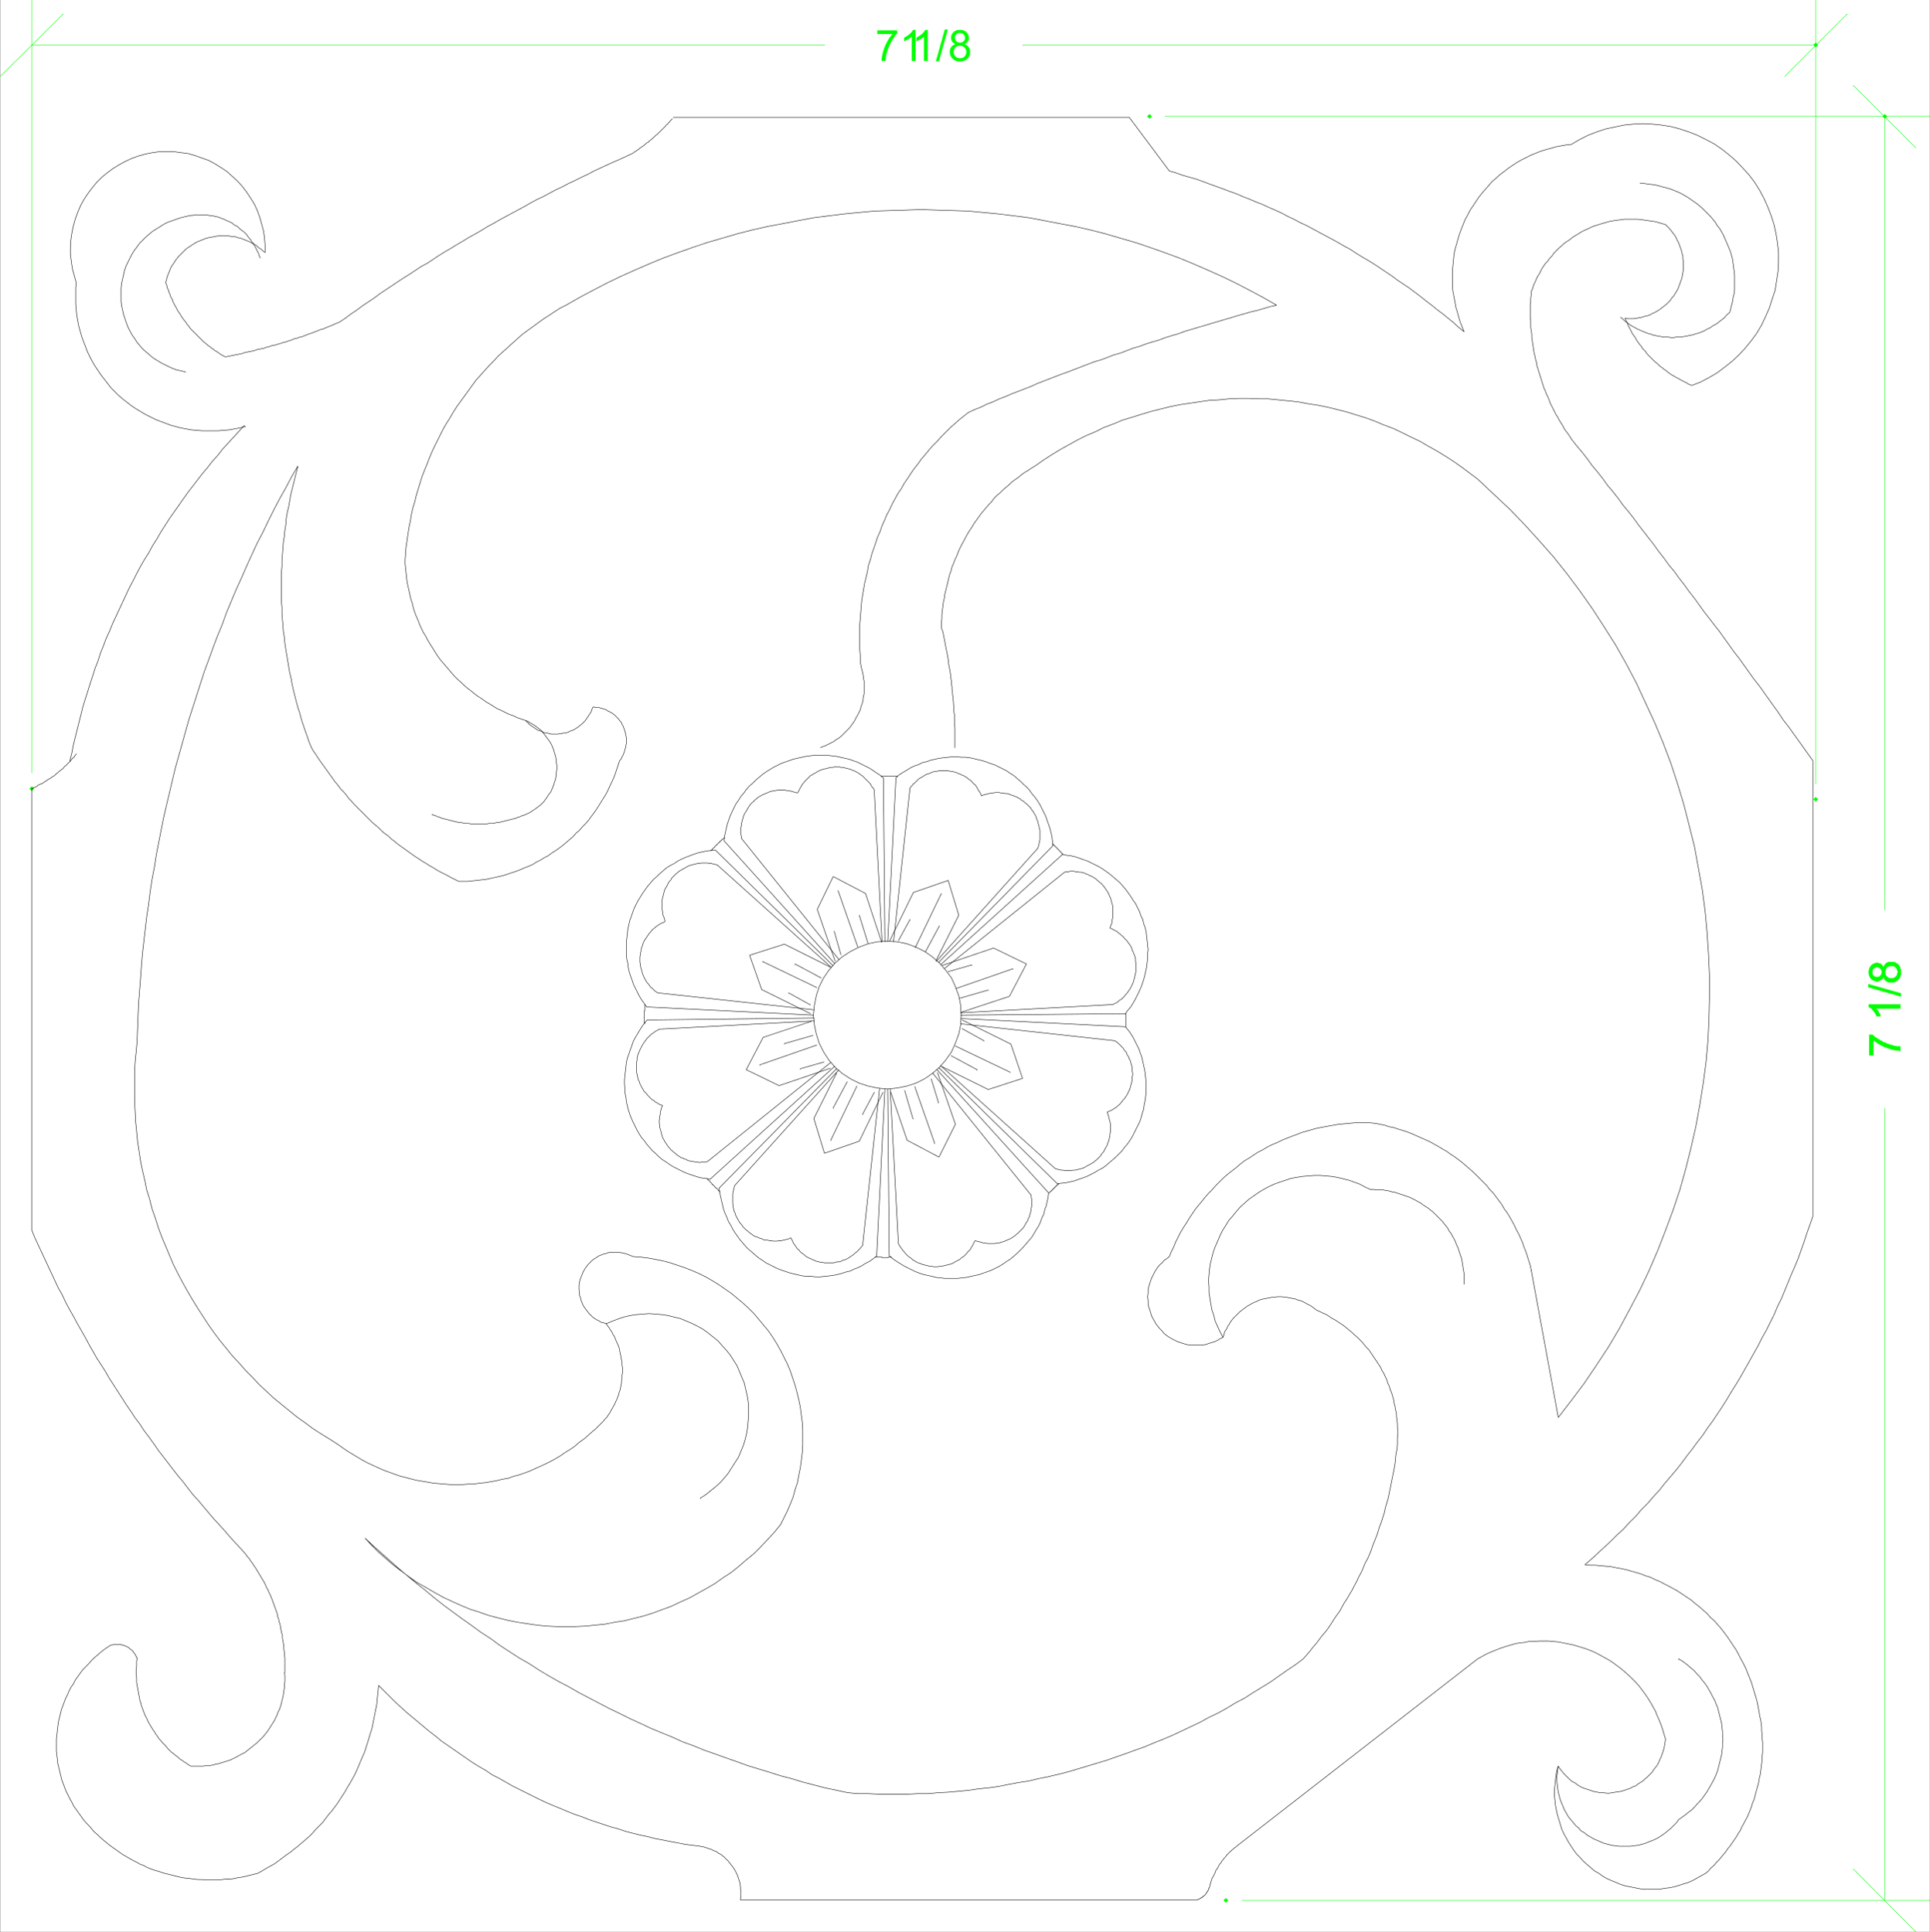 <svg xmlns="http://www.w3.org/2000/svg" xmlns:xlink="http://www.w3.org/1999/xlink" width="2989.908" height="2993.66"><rect width="100%" height="100%" fill="#808080" stroke="none"/><defs><path id="a" d="M3.172-41.578v-5.656H34.14v4.578c-3.043 3.242-6.063 7.547-9.063 12.922-2.992 5.375-5.305 10.902-6.937 16.578C16.973-9.145 16.223-4.758 15.89 0H9.859c.063-3.758.801-8.305 2.22-13.64a71.915 71.915 0 0 1 6.077-15.422c2.645-4.946 5.457-9.118 8.438-12.516zm0 0"/><path id="b" d="M24.906 0h-5.875v-37.438c-1.418 1.356-3.277 2.711-5.578 4.063-2.293 1.344-4.351 2.352-6.172 3.016v-5.672c3.282-1.54 6.149-3.41 8.61-5.61 2.457-2.195 4.195-4.332 5.218-6.406h3.797zm0 0"/><path id="c" d="m0 .813 13.875-49.485h4.703L4.734.812Zm0 0"/><path id="d" d="M11.813-25.953c-2.438-.883-4.247-2.156-5.422-3.813-1.168-1.656-1.75-3.632-1.75-5.937 0-3.477 1.25-6.406 3.75-8.781 2.5-2.375 5.828-3.563 9.984-3.563 4.176 0 7.535 1.215 10.078 3.64 2.55 2.43 3.828 5.384 3.828 8.86 0 2.219-.586 4.152-1.75 5.797-1.168 1.648-2.933 2.914-5.297 3.797 2.938.96 5.172 2.508 6.703 4.64 1.532 2.137 2.297 4.684 2.297 7.641 0 4.086-1.449 7.524-4.343 10.313C27.004-.58 23.195.812 18.469.812 13.75.813 9.94-.581 7.047-3.375c-2.899-2.8-4.344-6.29-4.344-10.469 0-3.101.785-5.707 2.36-7.812 1.582-2.102 3.832-3.535 6.75-4.297zm-1.172-9.953c0 2.261.726 4.11 2.187 5.547 1.457 1.437 3.348 2.156 5.672 2.156 2.27 0 4.125-.707 5.563-2.125 1.445-1.426 2.171-3.176 2.171-5.25 0-2.156-.746-3.969-2.234-5.438-1.492-1.468-3.344-2.203-5.563-2.203-2.242 0-4.101.719-5.578 2.157-1.48 1.437-2.218 3.156-2.218 5.156zM8.75-13.813c0 1.68.395 3.305 1.188 4.876.789 1.562 1.968 2.777 3.53 3.64a10.416 10.416 0 0 0 5.063 1.281c2.813 0 5.13-.898 6.953-2.703 1.832-1.812 2.75-4.11 2.75-6.89 0-2.832-.945-5.172-2.828-7.016-1.886-1.852-4.242-2.781-7.062-2.781-2.762 0-5.055.918-6.875 2.75-1.813 1.824-2.719 4.105-2.719 6.843Zm0 0"/></defs><path fill="#fff" d="M.516 2993.144h2989.027V0H.516Zm0 0"/><path fill="none" stroke="#000" stroke-linecap="square" stroke-linejoin="bevel" stroke-miterlimit="10" stroke-width=".729" d="m938.992 2051.074 8.961-3.75 9.742-3.754 8.961-2.968 9.746-2.293 9.743-1.457 9.691-.782 9.742-.73 9.742.73 9.743.782 9.691 1.457 9.012 2.293 9.691 2.242 9.012 3.699 8.96 3.75 9.016 4.48 8.23 4.532 8.231 5.941 7.453 5.992 7.5 5.989 6.723 7.504 6.719 7.503 5.992 7.45 5.262 8.23 5.21 8.235 3.75 8.96 3.755 9.012 3.75 8.961 2.242 9.742 2.238 9.742 1.512 8.961.73 10.473v9.742l-.73 9.692-.781 9.742-1.461 9.015-2.239 9.692-3.023 9.742-3.75 8.96-3.7 9.013-5.261 8.23-5.262 8.235-5.21 8.23-5.993 7.45-6.719 7.503-7.504 6.723-7.503 5.988-7.45 5.992-8.23 5.211v.781m208.765-832.871-27.667-80.023 24.695-50.902 50.121 26.207 24.695 74.812v.73"/><path fill="none" stroke="#000" stroke-linecap="square" stroke-linejoin="bevel" stroke-miterlimit="10" stroke-width=".729" d="m1489.012 1572.898-.727-14.953-2.972-15.004-5.262-14.171-5.992-13.493-8.961-11.984-9.742-11.2-11.2-9.741-11.984-8.235-13.496-6.719-14.223-5.261-14.953-2.973-14.95-.727-15.007.727-14.223 2.973-14.171 5.261-13.493 6.72-12.715 8.234-11.25 9.742-9.69 11.199-8.235 11.984-6.77 13.493-4.48 14.171-2.973 15.004-1.512 14.953 1.512 14.954 2.973 14.222 4.48 14.227 6.77 13.492 8.234 12.71 9.691 11.204 11.25 9.742 12.715 8.23 13.493 6.723 14.171 4.48 14.223 3.024 15.008 1.457 14.95-1.457 14.952-3.023 14.223-4.48 13.496-6.723 11.984-8.23 11.2-9.743 9.742-11.203 8.96-12.711 5.993-13.492 5.262-14.227 2.972-14.223zm-133.168 374.915h10.473v.726h9.691v-.727h4.531v.727"/><path fill="none" stroke="#000" stroke-linecap="square" stroke-linejoin="bevel" stroke-miterlimit="10" stroke-width=".729" d="m1367.777 1692.625-36.628 75.598-53.922 18.703-16.465-53.871 35.168-70.387v.781m3.75-176.617-151.14-187.82v-2.973l-.782-3.02v-11.203l.781-2.238v-3.023l.73-2.969.727-2.969.785-2.293.727-2.969.781-2.242 1.461-3.023 1.512-2.238 1.508-2.243 1.46-2.968 1.512-2.239 1.508-2.242 1.512-2.238 2.242-2.293 2.238-1.461 1.512-2.238 2.242-1.512 2.238-2.242 2.243-1.508 2.968-1.512 2.239-1.46 2.242-.782 3.02-1.457 2.242-.781 2.968-1.512 2.293-.73 2.97-.727 2.972-.781h2.289l2.972-.73h11.2l3.023.73h2.969l3.023.781 2.239.727 2.968.73 2.242.781 3.02.73 1.512-2.241 1.46-2.97 1.509-3.019 1.511-2.242 1.512-2.969 2.242-2.242 1.457-2.238 2.242-2.293 2.29-2.242 2.242-2.238 2.238-2.243 2.973-1.507 2.238-1.461 3.023-1.512 2.239-1.512 2.972-1.457 3.02-1.512 2.969-.78 3.023-.731 2.969-.727 3.023-.781 2.969-.73h3.023l2.97-.731h6.718l3.023.73h2.969l3.023.73 2.97.782 3.023.727 2.968.73 2.97 1.512 3.023.781 2.238 1.457 2.969 1.512 2.293 1.512 2.972 2.242 2.239 1.508 8.96 8.96 2.293 2.243 1.457 2.238 1.512 3.023 2.242 2.243 1.512 2.968 11.98 234.243v.726"/><path fill="none" stroke="#000" stroke-linecap="square" stroke-linejoin="bevel" stroke-miterlimit="10" stroke-width=".729" d="m1292.961 1492.82-171.36-190.058.731-6.723 1.512-6.719 1.457-6.773 1.512-5.992 2.242-6.719 2.238-5.992 3.023-6.723 2.97-5.992 3.023-5.988 3.75-5.211 3.699-5.993 4.531-5.261 3.7-5.211 4.535-5.262 5.207-4.48 4.48-4.48 5.266-4.481 5.207-4.531 5.261-3.7 5.993-3.754 5.992-3.75 5.992-2.968 5.992-3.024 5.938-2.238 6.773-2.242 5.992-2.239 6.72-1.511 6.722-1.512 6.722-1.457 5.989-.785 6.773-.727h20.215l6.723.727 6.718.785 6.723 1.457 6.773 1.512 6.72 1.511 5.991 2.239 6.723 2.242 5.992 2.969 5.988 3.02 5.993 2.972 5.992 3.75 5.21 3.75 5.993 3.754 5.262 4.48 2.238 252.946v.726m0 228.199-12.71 258.938-5.993 4.48-5.262 3.75-5.992 2.973-5.992 3.75-5.992 3.02-5.938 2.242-5.992 2.968-6.773 1.512-6.72 2.242-5.991 1.508-6.723 1.461-6.719.781-6.773.73-6.723.727h-6.719l-6.722-.726h-6.774l-6.719-.73-6.722-1.512-6.774-1.512-5.988-1.457-6.723-2.293-6.722-2.242-5.989-2.239-5.992-2.968-5.992-3.024-5.992-2.969-5.211-3.75-5.988-3.753-5.266-4.48-5.207-4.481-5.262-4.48-4.48-4.481-4.48-5.262-4.485-5.211-7.5-10.523-3.75-5.938-2.973-5.992-3.75-5.992-2.238-5.992-3.023-6.72-2.243-5.991-1.507-6.774-1.461-5.941-1.512-6.774-1.508-6.718-.73-6.723 181.828-184.848v.782m-35.899-83.833-258.207-12.71-3.75-5.262-3.699-5.211-3.75-5.992-3.023-5.989-2.97-5.992-3.022-5.992-2.239-6.723-2.242-5.992-2.238-6.719-1.512-6.773-.73-6.723-1.512-5.988-.727-6.723v-20.214l.727-6.72.785-6.722.727-6.773 1.511-6.719 1.512-6.723 2.238-5.992 2.242-6.719 2.239-5.992 2.972-5.992 3.02-5.992 3.754-5.992 3.7-5.989 3.75-5.21 3.75-5.262 4.48-5.211 4.48-5.262 5.262-4.48 4.48-4.48 5.262-4.481 5.21-4.536 5.993-3.699 5.992-3.02 5.262-3.75 5.992-2.972 6.719-3.02 5.992-2.242 5.992-2.238 6.719-2.242 6.723-1.512 6.722-1.457 6.77-.781 6.723-.73 181.882 178.859v.73m-3.023 149.629-190.844 153.438-2.238.726h-5.992l-2.97.781h-2.241l-3.02-.78h-2.972l-3.02-.727h-2.242l-2.969-.782-3.02-.73-2.242-1.512-2.968-.73-2.243-1.508-3.02-.73-2.241-1.512-2.239-1.512-2.242-1.457-2.238-2.242-2.242-1.512-2.238-2.238-2.243-1.512-1.511-2.238-2.239-2.242-1.511-2.239-1.512-2.242-1.457-2.238-1.512-2.242-1.512-3.024-1.511-2.238-.727-2.969-.73-2.242-.782-3.02-.73-2.972-.73-2.238-.782-3.024v-2.969l-.726-3.023v-5.207l.726-3.024v-2.968l.781-2.242v-3.02l.73-2.969.731-2.242.782-3.023 1.457-2.97-2.97-.78-3.019-1.457-2.242-1.512-2.969-1.512-2.242-2.238-3.02-1.512-6.722-6.722-1.512-2.239-2.238-2.242-2.242-2.238-1.508-3.024-1.46-2.238-1.513-2.973-1.511-3.02-.727-2.968-1.512-2.242-.73-3.024-.781-2.968-.73-3.75-.727-2.97v-15.007l.726-2.969v-3.75l.73-2.968.782-3.024 1.46-2.969.782-2.242 1.512-3.02 1.457-2.972 1.512-3.02 1.511-2.242 1.457-2.238 2.293-2.969 1.457-2.242 2.243-2.238 2.238-2.242 2.293-2.293 2.242-1.457 2.969-2.242 2.238-1.512 3.023-1.508 2.243-1.512 239.449-12.715v.786"/><path fill="none" stroke="#000" stroke-linecap="square" stroke-linejoin="bevel" stroke-miterlimit="10" stroke-width=".729" d="m1292.961 1652.195-193.082 175.11-6.723-1.512-6.773-.73-5.938-1.508-6.773-2.242-6.723-2.239-5.988-2.242-5.992-2.969-5.992-3.023-5.992-2.969-5.993-3.75-5.21-3.754-5.989-3.75-5.262-4.48-4.484-4.48-5.207-4.481-4.535-5.262-4.48-5.21-3.75-5.263-4.481-5.21-3.75-5.993-2.973-5.261-2.969-5.993-3.019-5.988-2.973-6.723-2.238-5.992-2.293-6.718-1.457-5.993-1.512-6.722-.73-6.72-1.512-6.772v-6.723l-.726-6.719v-6.723l.726-6.773.73-6.719.782-6.722.73-6.774 1.512-6.719 2.238-5.992 2.242-6.722 2.239-5.989 2.242-6.722 3.02-5.993 3.699-5.992 3.023-5.207 3.75-5.992 3.7-5.262 4.53-5.21 258.157-3.024v.781m101.804 108.473-26.207 243.203-2.238 2.242-1.512 2.238-5.992 5.993-2.242 1.511-2.238 2.239-2.242 1.46-2.239 1.512-2.242 1.508-2.238 1.512-3.023 1.46-2.239.782-2.972.73-2.239 1.508-3.023.73h-2.969l-3.02.782-2.242.73h-14.222l-2.969-.73h-3.023l-2.239-.781-2.972-.73-3.02-.782-2.242-1.457-2.969-.781-2.242-1.461-2.238-.781-3.024-1.457-2.238-1.512-2.242-2.242-2.239-1.508-2.242-1.512-2.238-2.242-1.512-2.238-2.242-1.512-1.508-2.238-1.511-2.243-2.243-2.968-1.457-2.243-.78-2.238-1.462-3.023-1.508-2.238-2.242 1.507-3.02.73-2.972.782-3.02.73-2.972.73h-3.75l-2.969.782h-5.992l-3.024-.781h-2.968l-3.02-.73h-2.973l-3.02-.731-2.968-1.512-2.972-.781-3.02-1.457-2.969-.781-3.023-1.461-2.242-1.508-2.97-2.242-2.237-1.512-2.293-2.238-2.243-1.512-2.238-2.242-2.242-2.238-2.238-2.97-1.512-2.241-2.242-2.293-1.457-2.969-1.512-2.238-1.512-3.024-1.507-2.968-.731-2.97-1.512-3.023-.73-2.968-.781-3.024v-2.969l-.727-3.023v-14.953l.727-3.75.78-2.969.731-3.023.782-2.97 160.886-178.858v.78"/><path fill="none" stroke="#000" stroke-linecap="square" stroke-linejoin="bevel" stroke-miterlimit="10" stroke-width=".729" d="M1095.399 1826.574h.726v.73l1.512 1.512.73.727h.782v.781l.73.73.727.731 1.511 1.512.73.726v.782h.782v.73h.73v.781h.782l.73.73.727.731.781.782v.73h.73v.727h.731v.78h.781l.73.731.727.73 1.512 1.513v.78h.781v.727h.73l.731.73v.782m7.5-548.508h-.73l-.782.73-.726.782-.781.727h-.73v.73h-.731v.781h-.782v.73h-.73l-.727.731v.781h-.78v.727h-.731v.785h-.73l-.782.727-1.512 1.511v.73h-.726v.728h-.73l-.782.785-.73.726-.73.73v.782h-.782v.73h-.727l-.73.782-.781.73-.73.727v.78h-.782v.731h-.73l-.731.73v.782m159.375 246.172-241.692-26.207-2.238-1.457-2.293-1.512-4.48-4.48-2.242-1.512-1.512-2.238-1.457-2.243-2.242-2.238-1.508-2.242-1.512-3.02-1.512-2.242-.73-2.242-1.508-2.969-.73-2.293-.73-2.968-.782-2.969-.73-2.293-.727-2.969v-2.968l-.785-2.293v-8.961l.785-2.973v-2.238l.726-3.024.73-2.969v-2.238l1.513-3.023.73-2.969.781-2.242 1.457-3.02 1.512-2.242 1.512-2.238 1.508-2.242 1.46-2.239 1.512-2.242 2.239-2.238 1.511-2.242 2.239-2.293 2.242-1.457 2.238-2.242 2.242-1.512 2.242-1.508 2.29-1.512 2.972-1.46 2.238-.782 2.243-1.457-.73-3.023-.782-2.97-1.461-3.023-.781-2.968v-3.02l-.727-2.973v-15.734l.727-2.969.78-3.02.731-2.972.73-2.969.782-3.02 1.512-2.972 1.457-2.238 1.512-3.024 1.511-2.968 1.457-2.243 2.293-2.289 1.461-2.972 4.48-4.48 2.29-2.239 2.242-1.512 2.238-2.242 2.973-1.508 2.238-1.511 3.024-1.461 2.238-1.508 2.972-1.512 3.02-1.46 2.969-.782 3.023-.727 2.969-.73 3.023-.781h2.97l2.968-.73h9.742l3.024.73h2.968l3.024.781 2.968.73 2.97.727 176.62 158.644v.731m-288.843 56.895v9.742h-.782v17.921l.782.782v1.457"/><path fill="none" stroke="#000" stroke-linecap="square" stroke-linejoin="bevel" stroke-miterlimit="10" stroke-width=".729" d="m1255.55 1557.164-33.706-18.703v.781"/><path fill="none" stroke="#000" stroke-linecap="square" stroke-linejoin="bevel" stroke-miterlimit="10" stroke-width=".729" d="m1255.55 1570.66-75.593-37.41-18.707-53.14 53.871-17.192 70.336 35.168v.727m-26.152 105.503-44.184 12.711v.782"/><path fill="none" stroke="#000" stroke-linecap="square" stroke-linejoin="bevel" stroke-miterlimit="10" stroke-width=".729" d="m1286.238 1655.219-79.347 26.933-50.903-24.695 26.207-50.117 74.086-24.695v.726"/><path fill="none" stroke="#000" stroke-linecap="square" stroke-linejoin="bevel" stroke-miterlimit="10" stroke-width=".729" d="m1265.297 1619.27-88.313 30.687v.781m99.512-5.262-36.68 10.473v.781m72.579 19.434-21.676 40.426v.73m36.68-34.437-40.43 83.828v.73m67.367-74.816-17.977 33.656v.781m-64.343-211.785-40.43-21.672v.727m33.711 35.898-83.832-40.379v.731m121.238-11.203-10.472-36.676v.727m52.359 17.976-13.441-43.398v.726m-2.293 48.664-30.633-87.582v.782m77.054 77.84 12.715-253.676 5.262-4.531 5.992-3.7 5.207-3.023 5.992-3.75 5.993-2.973 6.722-2.238 5.989-3.024 6.773-1.457 5.941-2.242 6.774-1.508 6.719-1.511 6.722-.73 6.774-.782 6.718-.73h6.723l6.719.73h6.773l6.723.781 6.719 1.461 5.992 1.508 6.722 1.512 6.77 2.242 5.992 2.238 6.723 2.242 5.992 3.02 5.992 2.969 5.989 3.023 5.21 3.7 5.993 3.75 5.261 4.48 5.211 4.535 4.48 4.48 5.262 4.48 4.481 5.212 3.75 5.261 4.48 5.207 3.754 5.266 3.75 5.988 2.97 5.993 3.023 5.992 2.968 5.992 2.239 6.719 2.242 5.992 2.242 6.723 1.508 5.992 1.511 6.718.731 6.723.781 6.774-176.62 180.316v.73"/><path fill="none" stroke="#000" stroke-linecap="square" stroke-linejoin="bevel" stroke-miterlimit="10" stroke-width=".729" d="m1384.238 1459.164 25.477-237.937 1.512-2.243 2.242-2.293 1.457-2.238 2.242-1.46 2.293-2.24 1.457-1.51 2.242-2.243 2.239-1.508 3.023-1.511 2.238-1.461 2.242-1.508 3.02-1.512 2.242-.73 2.969-.782 2.238-1.457 3.024-.785 2.968-.727h2.243l3.02-.73h14.226l2.968.73h2.239l3.023.727 2.969.785 2.242.727 3.02 1.512 2.242.73 2.969 1.512 2.242.726 2.238 1.512 3.023 1.512 2.239 2.238 2.242 1.461 2.238 1.512 1.512 2.238 2.238 2.242 2.242 1.508 1.512 2.242 1.457 2.242 1.512 3.02 1.512 2.242 1.511 2.238 1.457 2.97.782 2.241 2.968-1.46 3.024-.782 2.968-.727 3.024-.73 2.969-.781h2.968l3.024-.73h6.719l3.023.73h2.969l3.023.781h2.97l2.968.73 3.023 1.508 2.969.73 3.023 1.513 2.97.73 2.237 1.508 3.024 1.512 2.242 2.242 2.969 1.457 2.238 2.242 2.293 1.512 2.242 2.238 2.238 2.242 2.243 2.238 1.511 3.024 2.239 2.238 1.457 2.969 1.511 2.293 1.512 2.972.73 2.97 1.512 3.019.727 2.972.781 3.02.73 2.969.731 3.023.781 2.969v14.953l-.78 3.75-.731 3.023-.73 2.97-.782 3.023-156.402 174.324v.73m0 168.387 172.867 190.793-.73 6.77-1.512 6.722-1.457 6.723-2.293 5.988-1.457 6.723-3.024 5.992-2.238 6.719-2.973 5.992-3.75 5.992-3.023 5.262-3.696 5.992-4.535 5.21-4.48 5.263-4.48 5.21-4.481 4.532-4.48 4.48-5.262 4.48-5.211 4.481-5.992 3.75-5.262 3.754-5.992 3.7-5.989 3.019-5.992 2.969-5.992 2.242-6.723 2.293-5.988 2.238-6.723 1.461-6.722 1.512-6.77 1.508-6.722.73-6.723.781h-20.215l-6.719-.781-6.773-.73-5.938-1.508-6.773-1.512-6.723-1.46-6.719-2.24-5.992-2.292-5.992-2.969-5.992-2.973-5.992-3.02-5.992-3.75-5.989-3.753-5.21-3.7-5.262-4.53-2.242-258.157v.781m113.734-109.984 254.457 12.715 4.48 5.21 3.75 5.263 3.754 5.992 3.02 5.988 2.972 5.941 2.97 5.993 2.292 6.773 2.238 5.988 1.461 6.723 1.508 6.719 1.512 6.723.73 5.992.782 6.718.73 6.774v13.441l-.73 6.774-.782 6.722-1.511 6.72-.73 6.722-2.24 6.773-1.51 5.938-2.24 6.773-2.972 5.992-3.02 5.992-2.968 5.938-3.023 5.992-3.7 5.992-3.75 5.262-4.48 5.211-3.754 5.262-5.262 5.21-4.48 4.532-5.262 4.48-5.21 4.48-5.263 4.481-5.21 3.75-5.989 2.973-5.992 3.75-5.992 3.023-5.992 2.97-5.993 2.237-6.718 2.243-5.992 2.238-6.723 1.512-6.77 1.511-6.722.73-6.723.727-183.34-179.586v.782"/><path fill="none" stroke="#000" stroke-linecap="square" stroke-linejoin="bevel" stroke-miterlimit="10" stroke-width=".729" d="M1444.883 1662.668 1597.535 1852v3.02l.785 2.972v11.254l-.785 2.238v2.97l-.726 3.023-.781 2.968-.731 2.242-.73 2.97-1.512 2.292-.727 2.969-1.511 2.242-1.512 2.238-1.512 3.024-1.457 2.238-1.512 2.242-8.23 8.23-2.242 1.513-2.239 2.238-2.242 1.46-2.238 1.512-2.242 1.508-2.293.73-2.969 1.512-2.238.73-3.024 1.509-2.968.73-2.243.781-3.02.73h-2.972l-2.238.731h-11.984l-2.239-.73h-2.972l-3.02-.73-2.242-.782-2.969-.73-3.02-.727-2.242-.781-1.511 2.238-1.457 3.024-1.512 2.968-1.512 2.243-1.511 3.02-2.239 2.241-2.242 2.239-1.508 2.242-2.242 2.238-2.238 2.242-2.973 1.508-2.238 2.242-2.242 1.512-3.02 1.457-2.973 1.512-2.238 1.511-3.023 1.512-2.969.727-3.02.73-2.972.781-3.02.73-2.972.731h-3.02l-3.7.782h-5.991l-3.024-.782h-2.969l-3.019-.73-2.973-.73-3.02-.782-2.968-.73-3.023-1.508-2.97-.73-2.968-1.512-2.293-1.512-2.973-1.457-2.238-2.242-2.242-1.512-3.02-2.238-4.48-4.48-1.512-2.243-2.242-2.238-1.457-2.293-2.238-2.969-1.512-2.242-1.512-3.02-12.71-239.453v.781m109.253-101.804 238.719 26.207 2.242 1.512 2.238 1.511 2.243 2.239 2.293 2.242 1.457 1.512 2.242 2.238 1.512 2.242 1.507 2.238 2.243 2.242.73 2.97 1.508 2.241 1.512 2.29.73 2.972 1.512 2.238.726 2.97.782 2.292.73 2.969.73 2.972v5.262l.782 2.969v3.023l-.782 2.97v5.26l-.73 2.97-.73 3.023-.782 2.238-.726 2.973-.73 3.02-1.512 2.242-.782 2.238-1.457 2.969-1.511 2.293-1.512 2.242-1.457 2.238-2.293 2.242-1.461 2.239-2.238 2.242-1.512 2.238-2.242 1.512-2.239 2.242-2.242 1.508-2.289 1.46-2.242 1.513-2.969 1.511-2.242.727-3.02 1.512 1.512 2.968.727 3.024.781 2.968.73 3.024.782 2.969.73 3.023V1754l-.73 2.969v3.023l-.781 2.969-.73 2.969-.782 3.023-1.457 2.969-.782 3.023-1.46 2.239-1.512 2.968-1.508 3.024-1.512 2.238-2.242 2.242-1.457 2.969-2.242 2.293-2.29 2.242-2.241 2.238-2.239 1.461-2.242 2.29-2.969 1.46-2.242 1.512-3.02 1.508-2.972 1.46-2.238 1.513-3.024 1.507-2.968.73-3.02.782-2.973.73-3.019.731h-2.973l-3.75.781h-8.96l-3.024-.781h-2.969l-3.02-.73-2.972-.73-3.02-.782-177.347-159.375v.73m166.875 196.836 1.512-1.511h.73v-.73l.781-.782h.727v-.73h.781v-.727h.73v-.781h.731v-.73h.781v-.782h.73v-.73h.727v-.731h.781v-.781h.731v-.727h.73v-.73h.782v-.782h.73v-.73h.781v-.73h.727v-.782h.73v-.73h.782v-.782h.73v.782m-182.609-340.473 188.601-170.625 6.72 1.508 5.991.73 6.723 1.512 6.773 2.238 5.989 2.243 6.722 2.242 5.993 3.02 5.992 2.968 5.988 3.023 5.941 3.7 10.524 7.5 5.21 4.484 5.262 4.48 5.211 4.532 4.48 5.21 4.532 5.262 3.7 5.211 3.75 5.262 3.753 5.988 3.75 5.211 2.969 5.992 3.023 5.993 2.239 6.718 2.972 5.993 1.508 6.722 2.242 5.992 1.512 6.774.727 6.719.78 6.722.731 6.719.73 6.773-.73 6.723v6.719l-.73 6.723-.781 6.773-1.457 6.719-1.512 6.722-1.512 5.993-2.238 6.718-2.242 5.993-3.02 6.773-2.969 5.937-2.972 5.993-3.02 5.261-3.754 5.993-4.48 5.21-3.75 5.262-254.457 2.238v.73"/><path fill="none" stroke="#000" stroke-linecap="square" stroke-linejoin="bevel" stroke-miterlimit="10" stroke-width=".729" d="m1463.586 1500.324 185.582-148.902 3.023-.781h2.97l3.019-.73h5.21l3.024.73h2.969l2.242.78h3.02l2.968.731 3.024.73 2.238 1.509 2.973.73 2.238 1.512 2.242.781 3.02 1.461 2.242 1.508 2.238 1.512 2.242 2.242 2.239 1.508 2.242 2.242 2.238 1.457 1.512 2.242 2.242 2.293 1.508 2.238 1.512 2.242 1.46 2.239 1.512 2.242 1.508 2.969.73 2.242 1.512 3.02.73 2.241.782 2.97.727 3.023.73 2.238.781 2.969v17.246l-.781 2.242-.73 2.969v3.02l-.727 2.241-1.512 2.97-.73 3.023 2.969.726 2.242 1.512 3.02 1.512 2.972 1.457 2.238 2.242 2.242 1.512 2.239 2.238 3.023 2.242 1.512 2.238 2.238 2.242 2.242 2.293 1.457 2.239 2.293 2.968 1.457 2.243 1.512 3.023.73 2.969 1.512 2.969.727 2.293 1.512 2.968.78 2.97.731 3.022v3.75l.73 2.97v11.984l-.73 2.968-.73 3.024-.781 3.75-.727 2.972-.785 2.239-.727 3.023-1.511 2.969-1.461 3.02-1.508 2.972-1.512 2.238-1.512 2.243-2.238 3.02-2.242 2.241-1.457 2.239-2.293 2.242-2.242 2.238-2.969 1.512-2.242 2.242-2.238 1.508-3.024 1.46-2.969 1.512-235.023 12.711v.782"/><path fill="none" stroke="#000" stroke-linecap="square" stroke-linejoin="bevel" stroke-miterlimit="10" stroke-width=".729" d="m1486.774 1546.695 44.18-12.714v.73"/><path fill="none" stroke="#000" stroke-linecap="square" stroke-linejoin="bevel" stroke-miterlimit="10" stroke-width=".729" d="m1459.836 1495.844 79.348-26.934 50.902 24.695-26.207 50.118-74.867 24.695v.73m-15.68 66.586 40.375 21.723v.73m-23.183-64.343 33.707 18.703v.781"/><path fill="none" stroke="#000" stroke-linecap="square" stroke-linejoin="bevel" stroke-miterlimit="10" stroke-width=".729" d="m1490.524 1580.402 75.597 37.407 17.973 53.09-53.14 17.246-71.118-35.168v.73"/><path fill="none" stroke="#000" stroke-linecap="square" stroke-linejoin="bevel" stroke-miterlimit="10" stroke-width=".729" d="m1480.05 1620.781 84.56 40.43v.726m-112.223.001 27.664 80.078-25.426 50.902-49.39-26.207-25.477-74.817v.731"/><path fill="none" stroke="#000" stroke-linecap="square" stroke-linejoin="bevel" stroke-miterlimit="10" stroke-width=".729" d="m1442.645 1671.68 11.199 36.68v.73m-36.676-25.426 30.688 87.527v.73m-46.371-82.265 12.71 43.399v.73m54.657-228.25 36.625-10.473v.782m-24.696 35.898 88.309-30.687v.781m-177.348-44.18 17.973-32.93v.782m23.915 49.34 21.726-40.38v.731"/><path fill="none" stroke="#000" stroke-linecap="square" stroke-linejoin="bevel" stroke-miterlimit="10" stroke-width=".729" d="m1378.3 1457.656 36.626-74.816 53.926-18.703 16.46 53.87-35.218 70.333v.73"/><path fill="none" stroke="#000" stroke-linecap="square" stroke-linejoin="bevel" stroke-miterlimit="10" stroke-width=".729" d="m1417.95 1468.125 40.374-83.773v.726m285.926 205.797v-20.945.73m-97.324-246.953h-.727v-.73h-.73v-.73h-.781v-.782l-1.512-1.512h-.73v-.726l-.727-.73-1.512-1.513v-.73h-.73l-.782-.781-.73-.727-.727-.73v-.782h-.78l-1.513-1.511v-.73h-.73v-.727h-.73l-.782-.785-.726-.727v-.73h-.73v.73M1390.23 1203.25l-.73-.73h-24.695v.73"/><path fill="none" stroke="#000" stroke-linecap="square" stroke-linejoin="bevel" stroke-miterlimit="10" stroke-width=".729" d="m1271.235 1158.34 3.023-1.512 2.969-.726 3.02-1.512 2.972-1.461 3.02-1.508 2.972-1.512 3.02-1.511 2.242-2.243 2.969-1.457 2.238-1.511 3.023-2.239 2.239-2.242 2.242-2.238 2.242-2.242 2.238-2.293 2.242-2.238 2.239-2.243 2.242-2.968 1.508-2.243 2.242-3.02 1.512-2.241 1.507-2.969 1.461-3.02 1.512-2.242 1.512-2.968 1.508-3.024 1.46-2.969.782-3.023.73-2.969 1.508-3.75.73-2.969.731-3.023v-2.969l.781-3.023.73-3.7v-19.484l-.73-2.969v-3.023l-.781-2.969-.73-3.75-.73-2.972-.782-3.02-.727-2.969-1.512-9.015v-9.692l-.73-9.011V968.28l.73-8.965.782-9.742.73-8.96.727-9.012 1.511-9.692 1.512-9.012 1.512-8.96 2.238-8.961 2.242-9.747 1.457-9.011 3.024-8.961 2.238-8.961 2.969-8.23 3.023-9.016 2.97-8.961 3.753-8.23 3.02-8.962 3.699-8.234 3.75-9.012 4.535-8.23 3.7-8.235 4.53-8.23 4.48-8.23 5.212-7.454 4.48-8.23 5.262-7.504 5.262-8.23 5.21-7.45 5.993-7.504 5.261-7.503 5.938-6.72 5.992-7.503 5.992-6.719 6.774-6.722 5.937-6.72 13.496-13.495 6.72-5.993 6.773-5.988 7.453-5.992 7.5-5.941 9.742-4.532 9.691-3.699 9.012-4.531 9.691-3.7 9.743-4.534 9.746-3.7 10.468-4.531 9.747-3.7 9.687-3.75 9.742-3.753 9.746-4.48 9.743-3.75 9.691-3.75 9.742-3.754 9.742-3.7 10.473-3.75 9.742-3.75 9.692-3.754 9.742-3.75 9.742-3.699 10.473-3.02 9.742-3.753 9.691-3.75L1736.02 547l9.691-3.754 9.742-3.75 10.473-2.969 9.742-3.75 9.742-2.972 10.473-3.02 9.687-3.754 9.746-2.968 10.47-3.02 9.745-3.7 10.47-3.023 9.745-2.968 10.469-3.024 9.746-2.969 10.469-3.023 9.746-2.969 10.469-2.969 9.691-3.023 10.473-2.969 10.523-3.023 9.691-2.238 10.473-2.97 9.742-3.023 10.473-2.238-20.945-11.984-20.946-11.203-21.722-11.254-21.676-10.47-21.727-9.69-22.453-9.743-21.672-8.96-22.457-8.235-23.238-8.23-22.402-7.504-23.235-6.72-23.187-6.773-23.184-5.941-23.234-5.262-23.914-4.48-23.238-4.48-23.915-4.532-23.234-2.969-23.914-2.972-23.969-2.29-23.914-2.242-23.965-.73-23.964-.727-24.696-.78-23.914.78-23.965.727-23.968.73-23.914 2.243-23.965 2.289-23.965 2.972-23.188 2.97-23.965 4.53-23.183 4.48-23.965 4.481-23.187 5.262-23.184 5.941-23.234 6.774-23.188 6.719-22.453 7.504-23.184 8.23-22.457 8.234-21.726 8.961-22.403 9.743-21.726 9.69-21.723 10.47-21.676 11.254-20.945 11.203-20.996 11.984-8.96 4.48-8.231 5.262-8.961 5.992-8.23 5.207-8.235 5.993-16.461 11.984-8.234 5.992-7.5 6.719-7.504 6.723-7.45 6.773-7.503 6.719-7.5 6.722-6.723 7.5-7.45 7.454-6.773 7.5-6.722 7.504-6.72 7.449-5.991 8.23-5.993 8.235-11.984 16.46-5.988 8.235-5.211 8.23-5.262 9.016-5.21 8.23-5.263 8.961-4.48 8.961-4.48 9.012-4.536 8.965-4.48 9.742-3.75 8.961-3.7 9.742-3.75 8.961-3.75 9.742-3.023 9.692-2.968 9.742-2.973 9.742-2.29 9.742-2.972 9.692-2.238 9.742-1.512 9.742-2.238 10.473-1.512 9.742-1.46 10.473-1.513 9.69-.726 9.743-.781 10.473v6.719l.78 6.773.727 7.453.73 6.774.782 6.718 1.461 6.723 1.512 6.719 1.508 6.773 1.511 6.723 2.243 6.719 1.457 6.722 2.242 6.774 2.289 5.988 2.973 6.723 2.238 5.992 3.023 6.719 2.969 5.992 3.75 5.992 2.973 5.992 3.75 5.992 3.75 5.938 3.75 5.992 3.754 5.992 3.699 5.262 4.531 5.21 4.48 5.262 4.48 5.211 4.481 5.262 4.48 5.207 5.263 5.262 5.21 4.48 4.536 4.485 5.207 4.531 5.992 4.48 5.262 4.48 5.21 3.751 5.993 3.754 5.992 4.48 5.262 2.97 5.937 3.75 5.992 3.75 6.774 2.972 5.992 3.02 5.992 2.972 6.719 2.238 5.992 3.024 6.719 2.238 6.723 2.242 1.511 2.238 2.239 1.512 1.511 2.238 2.242 1.461 2.239 1.512 2.242 1.512 2.238 1.508 2.242 1.46 2.239 1.512 2.242.727 3.02.781 2.242 1.512 2.238.73 3.023.73h2.239l2.972.782 2.238.726h11.254l2.243-.726h2.968l2.239-.781h3.023l2.238-.73 2.973-.731 2.238-1.512 2.242-.781 2.293-.727 2.97-1.512 2.237-1.46 2.243-1.508 2.238-1.512 1.512-1.512 2.242-1.46 3.75-3.75 2.242-2.239 1.508-2.242 1.512-2.238 1.46-2.243 1.508-2.293 1.512-2.238 1.461-2.242.781-2.238.727-2.242 1.511-2.97h2.243l2.238.731h4.48l2.243.727 3.02.781 2.241.73 2.239.782 2.242.73 1.512 1.512 2.238.73 2.242 1.508 2.238.73 1.512 1.512 2.242 1.457 1.508 1.512 2.242 2.242 1.457 1.508 1.512 1.512 1.512 2.242 1.511 1.508 1.457 2.242.782 2.238 1.46 2.243.782 2.242.726 1.508.786 2.242.726 2.968.73 2.243.782 2.238v2.242l.73 2.29v9.69l-.73 2.243v2.238l-.781 2.293-.73 2.242-.727 2.97-.786 2.237-.726 1.512-.781 2.242-1.461 2.238-.782 2.243-1.457 2.238-1.511 1.512-2.243 6.722-2.238 6.72-2.242 6.772-2.238 5.993-3.024 6.718-2.968 5.993-3.024 6.722-2.969 5.992-3.75 5.989-3.75 5.992-3.754 5.992-3.75 5.992-3.699 5.211-4.531 5.992-3.7 5.262-4.534 5.207-5.207 5.262-4.485 5.21-5.262 4.481-4.48 5.262-5.262 4.48-5.21 4.481-5.262 4.48-5.989 4.536-5.21 3.699-5.993 3.75-5.992 4.48-5.992 3.024-5.988 3.75-5.993 2.968-5.992 3.754-6.722 2.97-5.993 2.237-6.718 3.024-5.993 2.238-6.718 2.242-6.774 2.239-6.722 2.242-6.72 1.511-6.722 1.512-6.773 1.457-6.72 1.512-7.503.73-6.723.782-6.718.726-6.723.781h-14.223l-5.992-3.019-5.988-2.969-5.266-3.023-5.988-2.969-5.992-3.023-5.211-2.97-5.992-3.75-5.262-2.972-5.938-3.75-5.261-3.02-5.266-3.699-5.988-3.753-5.211-3.75-5.262-3.75-5.21-3.754-5.263-3.75-5.21-3.7-5.262-4.53-5.211-3.7-4.531-4.535-5.211-3.7-5.262-4.53-4.48-4.481-5.211-4.48-4.532-3.75-9.691-9.692-4.48-4.535-4.532-4.48-8.96-8.962-4.481-5.261-4.48-4.48-3.755-5.212-4.48-5.261-4.531-4.48-3.7-5.263-4.535-5.21-3.695-5.262-3.754-5.207-3.75-5.266-3.75-5.207-3.754-5.262-3.75-5.21-3.699-5.262-3.75-5.993-3.754-5.21-2.969-5.262-3.75-8.961-3.023-9.012-2.969-8.234-3.023-8.961-2.97-8.961-2.237-9.012-3.024-8.96-2.238-8.235-2.242-8.961-2.239-9.012-2.242-9.691-1.511-9.012-2.239-8.96-1.511-8.962-1.461-9.015-1.508-8.961-1.512-8.961-1.46-9.742-.782-9.016-1.508-8.961-.73-9.742-.73-8.961-.782-8.961v-9.742l-.73-8.961V885.96l.73-8.961v-9.742l.781-8.961.73-9.016.731-9.687 1.508-9.016.781-8.96 1.461-8.962.781-9.742 1.457-8.96 2.243-9.013 1.511-8.964 1.512-8.961 2.238-9.012 2.242-8.961 2.239-8.961 2.242-9.016 2.238-8.96-9.691 16.464-9.012 17.192-9.691 17.195-9.012 17.246-8.961 17.922-8.234 17.242-9.012 17.195-8.23 17.973-8.235 17.977-7.45 17.191-8.23 17.977-7.503 17.922-7.504 17.972-6.72 18.707-7.448 17.973-6.774 17.922-6.722 18.758-6.72 17.921-17.976 56.11-5.992 18.707-5.262 18.754-5.21 18.703-5.262 18.707-5.207 18.703-4.485 18.703-4.531 19.434-4.48 18.703-4.48 19.484-3.75 18.707-3.755 19.43-3.7 18.707-3.019 19.484-3.75 19.434-2.972 19.484-2.239 18.703-3.023 19.434-2.238 19.434-2.242 19.484-2.239 19.434-1.511 19.488-1.461 19.433-1.508 19.485-1.512 19.433-.73 19.434-.782 19.484-.73 19.434-1.508 15.734-1.46 14.953-.782 14.954v46.418l.781 14.953.73 15.734 1.512 14.953 1.457 15.735 2.293 14.953 2.239 14.953 2.972 14.953 3.75 15.734 2.969 14.954 4.535 14.222 3.7 14.953 5.261 15.004 4.48 14.172 5.262 14.223 5.993 14.222 5.937 14.223 5.992 14.223 6.774 13.496 7.449 14.172 7.504 13.492 7.5 12.71 8.234 13.497 8.23 12.71 8.231 12.716 8.961 12.71 8.96 11.985 9.747 11.98 9.742 11.985 10.473 11.203 10.469 11.98 10.472 10.473 10.473 11.203 11.254 10.469 11.203 10.473 11.98 9.742 11.985 9.746 11.984 9.742 12.711 8.961 11.985 8.961 12.71 8.23 13.442 8.235 12.765 8.23 7.45 5.262 7.504 5.21 7.5 4.481 7.453 4.532 7.5 4.48 8.234 4.48 8.23 3.75 8.231 3.754 8.234 3.7 8.23 3.02 8.231 2.972 8.235 3.02 8.96 2.242 8.231 2.238 9.012 2.242 8.965 1.512 8.96 1.508 8.231 1.46 9.012.782 8.96.73 8.962.727h17.976l9.012-.727h8.96l8.962-1.511 9.015-.73 8.961-1.513 8.23-1.511 8.962-2.239 9.015-1.46 8.23-3.02 8.962-2.242 8.23-2.969 8.235-3.02 8.23-3.754 8.235-3.699 8.23-3.75 7.5-3.75 8.234-4.48 7.45-4.48 7.504-5.262 7.5-4.485 7.453-5.261 6.77-5.989 7.452-5.21 6.774-5.993 6.718-5.992 2.97-2.238 3.023-2.973 2.242-2.289 2.969-2.973 3.02-2.968 2.241-2.293 2.239-2.97 2.972-2.968 2.29-3.754 2.242-3.02 1.457-2.968 2.242-3.754 1.511-2.969 2.239-3.75 1.511-3.754 1.512-2.968 1.457-3.75 1.512-3.75.781-3.754 1.461-3.75.781-3.75.727-3.7.73-3.753v-3.75l.782-3.75v-4.48l.73-3.755v-7.449l-.73-3.75v-3.75l-.782-4.484-.73-3.75-.727-3.75-.78-3.75-.731-3.7-.73-3.754-1.513-3.75-1.507-3.75-1.512-2.972-1.461-3.75-1.508-3.75-2.242-2.969-1.512-3.754-2.238-3.02-2.242-3.699-2.238-3.023-2.243-2.969-3.75-1.512-3.75-.73-3.754-2.289-2.968-1.461-3.75-2.238-2.973-2.242-3.02-3.024-2.968-2.969-2.242-3.02-2.293-2.972-2.239-3.02-2.242-3.753-1.457-3.696-1.512-3.753-.78-3.75-1.462-3.75v-3.754l-.781-4.48v-7.45l.781-4.531.73-3.7 1.512-3.753 1.512-3.75 1.457-3.75 1.512-2.973 2.242-3.75 2.238-3.02 2.242-2.972 3.02-2.969 2.969-3.02 3.023-2.242 3.7-2.242 3.023-2.238 7.5-3.024 3.7-.726 3.75-1.512 4.48-.73h11.984l3.75.73 3.754.781 3.75.73 3.7 1.509 3.75 1.46 3.753 1.512 11.254.781 11.93 1.458 11.98 2.242 11.254 2.238 11.203 3.023 11.254 3.75 11.203 3.75 11.25 4.48 10.473 4.485 10.472 5.207 10.473 5.992 9.742 5.993 9.692 6.773 9.742 6.719 8.96 7.453 9.016 7.5 8.961 8.234 8.23 8.23 7.505 8.962 7.449 9.011 7.5 8.961 6.723 9.747 5.992 9.687 5.992 10.527 5.262 10.47 5.21 10.472 4.481 10.472 3.75 11.204 3.75 11.253 3.023 11.2 2.97 11.984 2.237 11.2 1.512 11.984 1.512 11.254.73 11.93v23.238l-.73 11.93-1.512 11.984-1.512 11.253-2.238 11.2-2.242 11.984-3.75 11.203-2.969 11.254-4.53 11.2-4.481 10.472-5.211 10.473-5.262 10.472-9.742 11.98-10.473 11.255-10.473 11.203-10.472 10.472-11.985 9.743-11.199 9.742-11.984 9.691-12.711 8.23-12.715 9.016-12.762 7.45-13.445 7.5-13.492 7.503-13.442 5.942-14.222 6.77-14.223 5.21-14.227 5.262-14.222 4.48-14.953 3.754-14.95 3.75-15.007 2.239-14.953 2.972-14.95 1.508-15.007 1.512-15.68.73h-29.957l-15.684-.73-15.004-1.512-14.953-2.238-14.953-2.242-15.004-3.02-14.953-3.75-14.223-3.699-14.953-5.266-14.222-4.48-14.227-5.988-13.441-5.993-14.223-6.722-13.492-7.5-12.715-7.453-13.492-7.5-12.711-8.961-11.985-9.016-11.984-8.96-11.2-9.743-11.983-10.473-10.473-10.472-10.473-11.2 12.715 11.93 13.492 11.984 13.442 11.98 13.496 11.985 13.441 11.203 13.492 11.254 14.223 11.2 13.441 11.253 14.227 11.204 14.223 10.468 14.222 10.473 14.953 10.473 14.223 10.472 15.004 9.742 14.223 10.473 14.953 9.742 14.953 9.692 15.734 9.011 14.953 9.743 14.953 8.964 15.735 8.961 15.734 8.23 15.68 9.013 15.734 8.234 15.735 8.23 15.683 8.23 15.735 7.454 16.464 8.23 16.461 7.504 15.735 7.45 16.465 6.773 16.464 6.719 16.461 7.504 16.465 5.937 16.465 6.774 17.191 5.992 16.465 5.941 17.192 5.989 16.465 5.992 17.246 5.261 17.191 5.211 16.465 5.262 17.242 4.48 17.195 5.262 17.192 4.48 17.246 4.481 17.922 3.754 17.246 3.75 15.68 1.457h15.734l15.734.785h46.371l15.735-.785h15.734l15.68-1.457 15.734-.781 15.735-1.457 15.683-1.512 15.004-2.242 15.684-1.512 15.734-2.238 14.953-3.024 15.735-2.968 14.949-2.239 15.734-3.753 14.953-2.97 15.735-3.75 14.953-3.753 29.906-8.961 15.004-4.531 14.953-4.48 14.953-5.212 15.004-5.261 14.223-5.211 14.953-5.262 14.223-5.992 14.953-5.989 14.222-5.992 14.227-6.722 14.222-6.72 14.223-6.722 13.442-7.504 14.222-6.718 13.496-7.504 13.442-8.23 14.222-7.45 12.711-8.234 13.496-8.23 13.442-8.231 12.765-9.016 12.711-8.96 13.442-8.962 11.984-9.012 5.262-5.992 5.207-5.992 4.535-5.992 5.211-5.938 8.961-11.984 5.262-5.992 4.48-5.992 4.48-6.72 3.75-5.991 4.481-6.719 4.535-5.992 3.7-6.774 3.75-6.722 4.48-6.72 3.75-6.722 3.75-5.992 3.754-7.5 3.75-6.723 2.969-6.718 3.753-6.774 2.97-6.722 3.019-7.5 3.754-6.723 2.968-6.719 3.024-7.504 2.238-6.722 2.969-7.5 3.023-7.454 2.239-6.769 2.242-7.453 2.969-7.5 2.242-7.453 2.238-6.77 1.512-7.453 2.242-7.5 2.238-7.504 1.512-7.45 1.512-7.503 1.507-7.45 1.461-7.503 1.512-7.5 1.508-7.453 1.46-8.23.782-7.505.73-7.5 1.512-7.453.727-7.5v-11.203l.781-5.262v-5.21l-.781-5.262v-5.207l-.727-5.992-.73-5.262v-5.211l-1.512-5.262-.781-5.21-1.461-5.262-.781-5.211-1.457-5.262-1.512-5.262-2.238-5.21-1.512-5.263-2.242-4.48-1.508-5.21-2.242-4.532-2.239-5.211-2.972-4.48-2.239-5.262-3.023-4.48-2.969-4.481-3.023-4.48-2.969-4.481-3.02-4.531-2.972-4.48-3.75-3.755-3.75-4.48-2.973-3.75-3.75-3.7-3.75-3.75-4.48-3.753-3.754-3.75-4.48-3.75-3.75-2.973-4.481-3.75-4.48-2.969-4.532-3.023-4.48-2.969-4.48-2.238-4.481-3.024-4.48-2.968-5.266-2.243-4.48-2.238-5.262-2.293-2.97-2.242-2.968-2.238-3.023-2.243-2.969-1.511-3.024-1.457-3.75-2.239-2.968-1.511-3.75-1.512-3.754-.73-2.969-1.512-3.75-.727-3.754-.781-3.75-.73-3.699-.73h-3.02l-3.754-.782h-7.449l-3.75.781h-3.754l-7.5 1.461-3.754.781-3.699.727-3.02.73-3.75 1.512-2.972 1.512-3.75 1.511-2.969 1.457-3.754 2.239-3.02 1.511-2.968 2.243-3.023 2.238-2.969 2.242-2.969 2.293-2.293 2.238-8.234 8.235-2.238 2.968-2.243 3.02-1.457 2.973-2.293 2.968-1.457 3.75-2.242 3.024-1.512 2.969-.726 3.75-1.512 3.754-4.48 2.238-3.754 2.242-4.48 2.238-5.262 1.512-4.48 1.457-4.481 1.512-5.262.781h-19.434l-4.53-.781-5.212-1.512-4.48-1.457-4.48-1.512-4.532-2.238-4.48-2.242-3.754-2.238-4.48-3.024-3.75-2.969-2.97-3.754-3.754-3.75-2.968-3.75-3.02-3.699-2.242-4.531-2.238-3.7-2.242-4.534-1.512-5.211-1.512-4.48-1.457-4.481-.781-5.262v-4.48l-.73-5.262.73-4.48v-5.212l.781-4.53 1.457-5.212 3.024-8.96 2.242-4.532 2.238-4.48 2.242-3.754 3.02-4.48 2.968-3.75 3.754-2.97 2.97-3.75 4.53-2.972 3.7-3.02 3.023-7.453 3.75-7.5 2.969-7.504 3.754-7.449 3.75-7.504 4.48-7.5 4.48-6.723 4.481-7.449 4.48-6.773 4.536-6.723 5.207-6.719 5.261-5.992 5.211-6.723 5.262-5.988 5.992-5.992 5.211-5.992 11.985-11.985 5.988-5.207 6.723-5.261 6.773-5.211 5.992-5.262 6.719-5.262 7.45-4.48 6.773-4.485 6.722-4.48 7.5-3.75 7.453-4.48 7.5-3.75 7.504-2.97 7.45-3.753 7.503-3.02 7.5-2.972 8.235-2.969 7.449-3.02 8.23-2.242 7.504-2.238 8.23-2.242 8.235-1.512 8.23-1.512 8.231-1.457 8.234-1.511 8.231-.727 8.23-.785 8.235-.727h24.695l7.5.727 7.453 1.512 7.5 1.511 6.723 2.242 7.5 1.458 6.723 2.292 7.503 2.239 6.72 2.242 7.503 2.969 6.719 3.023 6.723 2.969 6.718 2.969 6.774 3.023 6.722 3.75 6.72 3.75 5.991 3.7 6.723 3.753 5.992 4.48 5.988 3.75 5.993 4.481 5.992 4.531 5.992 5.211 5.262 4.48 5.941 5.262 5.262 5.211 5.262 5.262 5.207 5.211 5.265 5.262 4.48 5.992 5.208 5.211 4.535 5.988 8.96 11.985 3.75 6.722 4.481 5.989 3.75 5.992 3.754 6.722 3.7 6.774 3.019 6.719 3.754 6.722 2.969 6.719 3.02 6.773 2.241 6.723 2.97 7.5 2.241 6.723 2.239 7.449 2.242 6.773 1.511 7.45v.78"/><path fill="none" stroke="#000" stroke-linecap="square" stroke-linejoin="bevel" stroke-miterlimit="10" stroke-width=".729" d="M1042.985 181.828h706.476l62.102 83.05 10.472 3.02 10.524 3.75 10.472 2.973 10.473 2.969 10.473 3.75 9.742 3.754 20.945 7.5 9.742 3.754 10.473 3.695 10.473 4.535 9.687 3.7 10.528 4.53 9.687 3.7 9.746 4.535 10.469 4.48 9.746 4.48 9.742 5.208 9.688 4.535 9.746 5.207 9.742 4.485 9.742 5.261 9.692 5.207 9.742 5.262 9.742 5.21 9.691 5.263 9.012 5.261 9.742 5.211 8.961 5.992 9.742 5.993 8.965 5.21 9.742 5.989 8.961 5.992 9.012 5.992 8.961 5.992 8.96 6.72 9.017 5.991 8.96 5.993 8.961 6.722 9.012 6.774 8.235 6.718 8.96 6.723 8.23 6.719 9.013 6.773 8.234 6.723 8.23 6.719 8.231 7.504 8.234 6.718-3.023-7.5-2.969-7.453-2.242-7.5-2.29-8.234-2.241-7.45-1.457-8.23-1.512-8.23-1.512-7.504-.73-8.23v-24.696l.73-8.234.782-7.5.73-8.235 1.512-8.23 2.238-7.45 2.242-8.234 2.238-7.5 2.97-8.234 3.023-7.45 2.968-7.503 3.75-6.72 3.754-7.503 4.48-6.719 4.481-6.722 4.48-6.774 5.262-6.719 5.262-5.992 5.211-5.992 5.262-5.992 5.992-5.207 6.719-5.992 5.992-4.48 6.723-5.263 6.718-4.48 6.774-4.484 6.722-3.75 7.5-3.75 7.454-3.75 7.5-2.973 7.449-3.02 7.504-2.242 8.23-2.238 7.504-2.242 8.23-1.512 8.235-1.457 7.45-.781 12.765-7.45 13.441-6.773 13.492-5.21 13.442-4.481 14.222-3.024 14.227-2.968 14.953-1.512 14.223-.727 14.222.727 15.004 1.512 14.172 2.242 14.223 3.75 13.496 4.48 13.441 5.211 13.493 6.774 12.71 6.718 11.985 8.235 11.203 8.96 11.254 9.743 9.742 10.472 9.691 10.47 9.012 11.984 7.45 11.984 6.773 12.71 5.992 13.497 5.21 13.441 4.481 14.223 3.02 14.223 2.242 14.222 1.512 14.223v14.953l-.781 14.223-2.243 14.953-2.238 14.223-4.484 13.445-4.48 14.223-5.989 13.492-5.992 12.71-7.504 12.716-8.23 11.253-9.692 11.93-9.742 10.473-10.473 9.742-11.254 8.96-11.984 9.017-12.711 7.449-12.711 6.773-13.496 5.207-2.969-.726-2.969-1.512-2.292-1.512-2.97-1.457-2.972-1.512-3.02-1.511-2.242-1.457-2.968-1.512-3.02-1.512-2.242-1.511-2.969-1.457-2.293-1.512-2.969-2.238-2.242-1.512-2.238-2.242-3.023-1.512-2.239-2.238-2.242-1.512-2.969-2.238-2.242-2.243-2.293-2.238-2.238-1.46-2.242-2.294-8.961-8.96-2.239-2.97-1.511-2.242-2.242-2.289-2.239-2.242-1.511-2.969-2.239-2.242-1.511-2.238-2.243-3.024-1.457-2.238-1.511-2.972-1.512-2.239-2.238-3.023-1.512-2.238-1.457-2.97-1.512-3.023-1.512-2.968-1.511-2.243-.73-3.02-1.509-2.972-1.46-3.02-1.512-2.968 4.48.726h8.965l4.531-.726 3.7-.73 4.53-.782 4.481-1.512 3.754-.73 4.48-1.508 3.75-2.242 3.7-1.457 3.75-2.293 3.754-2.242 3.75-2.969 2.969-2.242 3.75-3.02 3.023-2.968 2.969-3.024 2.242-3.7 3.02-3.022 2.242-3.75 2.238-3.7 2.242-3.75 1.512-4.48 1.457-3.75 1.512-4.48 1.511-3.755.727-4.48.781-4.531.73-3.7v-13.496l-.73-3.75v-4.48l-1.508-4.48-.781-3.75-1.461-4.481-1.512-3.754-1.507-4.48-2.243-3.75-1.511-3.75-2.239-3.7-2.968-3.753-2.243-3.02-3.023-3.75-2.969-2.973-3.02-2.968-5.21-1.512-5.262-1.512-5.21-1.508-5.263-.73-5.21-.73-5.262-.782-5.211-.73-5.992-.727h-20.996l-5.207.727-5.993.73-5.261.781-5.211.73-5.262 1.513-5.211 1.457-5.262 1.511-4.48 1.512-5.211 1.512-5.262 2.238-4.48 2.242-5.262 2.239-4.48 2.242-4.481 2.968-5.262 3.02-4.48 2.973-3.754 3.02-4.48 2.972-4.481 3.02-3.75 3.75-4.48 3.699-3.75 3.753-3.754 3.75-2.97 4.48-3.75 3.75-2.968 4.481-3.754 3.754-3.02 4.48-2.968 4.481-2.242 5.262-3.024 4.48-2.238 4.48-2.242 5.263-2.238 4.48-1.512 5.211-2.238 5.262v5.21l-.731 4.532v5.21l-.781 5.263v20.214l.781 4.48v10.474l.73 5.21.782 4.481v5.262l.726 5.261.73 4.48.782 5.212.73 5.262.731 4.48 1.508 5.262.73 4.48 1.512 5.211.781 5.262 1.457 4.48 1.512 5.207 1.512 4.536 1.457 4.48 1.511 5.21 1.512 4.532 1.512 5.211 2.238 4.48 1.461 4.481 2.293 4.531 2.238 5.211 1.461 4.48 2.239 4.481 2.293 4.531 2.238 4.48 2.242 4.481 2.969 4.485 2.242 4.48 2.238 3.75 3.024 4.48 2.238 4.532 2.973 4.48 3.02 3.754 2.968 4.48 2.242 3.75 8.23 10.473 8.235 9.692 8.23 10.469 7.504 10.472 8.23 9.742 8.231 10.473 7.504 10.473 8.23 9.742 8.235 10.473 7.45 10.472 8.23 9.742 8.234 10.473 7.5 10.473 8.23 10.472 7.504 9.743 8.23 10.472 7.454 10.473 8.23 10.469 7.504 10.472 8.23 9.742 7.505 10.473 8.23 10.473 7.45 10.472 8.234 10.473 7.5 10.473 7.504 10.472 8.23 10.47 7.45 9.745 8.234 10.469 7.5 10.473 7.453 10.472 7.5 10.473 8.234 10.473 7.5 10.523 7.453 10.473 7.5 10.472 8.23 10.473 7.505 10.469 7.449 10.472 15.008 20.946 7.449 11.203 8.23 10.523 7.504 10.473 7.5 10.473 7.454 10.468 7.5 10.473 7.453 10.473v706.37l-4.48 12.716-4.481 12.71-4.48 13.493-4.485 12.715-4.48 12.71-5.262 12.715-5.262 11.98-5.211 12.716-5.262 12.761-5.207 12.715-5.992 11.98-5.262 12.716-5.992 11.98-5.941 11.934-6.77 11.98-5.992 11.985-6.723 11.984-6.718 11.98-6.723 11.934-6.773 11.98-6.72 11.254-7.503 11.93-6.723 11.254-7.5 11.984-7.449 11.203-7.504 11.2-8.23 11.254-7.504 11.203-8.23 10.472-8.235 11.25-8.23 10.473-8.231 11.203-8.234 10.473-8.961 10.523-8.961 10.473-8.23 10.473-9.016 9.687-8.961 10.473-9.742 9.742-8.961 10.473-9.743 9.742-8.96 9.746-9.743 8.96-9.742 9.743-10.473 9.691-9.742 9.012-9.691 8.96-10.473 8.962 8.23.781h8.235l7.45.73 8.23.782 8.234.73 7.5 1.508 8.235 1.461 7.5 1.512 7.453 2.238 8.23 2.242 7.5 2.239 7.453 3.023 7.5 2.238 7.504 3.754 7.45 2.969 6.773 3.75 7.449 3.754 6.773 3.75 6.723 3.699 6.719 4.531 6.723 4.48 6.773 4.481 5.992 5.211 6.719 5.262 5.992 5.262 5.992 5.21 5.211 5.993 5.988 5.261 5.266 5.938 5.207 5.992 5.262 6.774 4.48 5.992 4.48 6.719 4.485 6.722 4.531 6.723 3.7 6.77 3.75 7.453 3.75 6.718 3.754 7.504 2.968 7.504 3.024 7.45 2.968 7.5 2.239 7.503 2.242 7.45 2.293 7.503 2.238 8.23 1.461 7.454 1.508 8.23.73 5.262 1.512 5.992.781 5.211.73 5.989v5.992l.731 5.261v5.993l.782 5.992v16.465l-.782 5.937v5.992l-.73 5.262-.73 5.992-.782 5.992-.73 5.207-1.512 5.993-.727 5.261-1.511 5.993-1.512 5.21-1.457 5.262-1.512 5.942-1.512 5.261-2.238 5.262-1.512 5.207-2.242 5.992-2.238 5.262-2.242 5.21-2.969 5.263-2.293 4.48-2.969 5.211-2.242 5.262-3.02 4.48-2.968 5.262-3.024 4.48-3.699 5.211-3.023 4.48-3.75 4.532-2.969 4.484-3.75 4.48-3.754 4.481-3.75 4.48-3.7 3.75-3.75 4.481-4.48 3.75-3.753 4.48-4.481 3.755-6.773 3.75-6.72 3.75-6.722 3.754-6.719 2.968-7.503 2.239-6.72 2.242-7.503 2.238-7.504 1.512-7.45.73-7.5 1.512h-23.187l-7.5-.73-7.504-1.512-7.449-1.512-7.504-1.457-7.449-2.293-6.773-2.969-7.45-2.968-6.773-3.024-6.723-3.75-5.992-4.48-6.719-3.754-5.992-5.207-5.262-4.48-5.992-5.266-5.21-5.989-5.262-5.21-4.48-5.993-4.481-6.773-3.75-5.938-3.75-6.773-3.7-6.723-3.023-6.719-2.238-7.503-2.242-7.45-2.239-7.504-1.511-6.718-1.512-8.235-.73-7.5-.731-7.504v-7.449l.73-7.504.73-7.449.782-7.504 1.457-7.5 2.293-7.453 2.242 3.7 2.969 3.753 3.023 3.75 2.97 3.024 3.75 3.695 2.968 3.023 3.754 2.97 4.48 2.241 3.75 3.02 3.75 2.242 4.48 2.238 4.481 1.512 4.535 1.46 4.48 1.509 4.481 1.511 4.48.73 4.481.782h4.48l5.262.73h4.48l4.481-.73 4.536-.781 5.207-.73 4.48-.727 4.48-1.512 4.536-1.512 4.48-1.511 3.75-2.239 4.48-1.46 3.75-3.02 3.7-2.242 4.535-2.969 2.969-3.023 3.75-2.97 2.972-3.023 3.75-3.75 2.239-3.699 3.023-3.75 2.969-3.75 2.242-4.48 1.512-3.754 2.238-4.48 1.512-4.481 1.512-4.531 1.457-4.48.78-4.481.731-4.48.73-5.262-2.241-7.454-2.239-7.5-2.242-6.722-2.969-7.5-3.023-6.723-2.969-7.504-3.75-6.719-3.754-6.722-3.75-5.992-4.48-6.72-8.961-11.984-5.262-5.992-5.21-5.261-5.263-5.207-5.992-5.266-5.992-5.207-5.988-4.48-5.992-4.536-6.723-4.48-6.719-3.75-6.722-3.7-6.774-3.75-6.719-3.023-7.504-2.969-6.722-2.242-7.5-2.238-7.45-2.242-7.503-1.508-7.45-1.512-7.503-1.512-7.504-.73-8.23-.73h-14.954l-7.5.73h-8.234l-7.45 1.512-7.503.73-7.5 1.512-7.454 2.238-7.5 2.242-6.722 2.239-7.5 3.023-7.453 2.969-6.77 3.02-6.723 3.699-6.722 3.754-373.45 290.351-1.511 1.512-1.461.73-.781.727-1.512 1.512-1.457.73-.781 1.512-1.461.726-.782.785-1.457 1.508-.78.73-3.75 3.75-.731 1.462-.73.78-2.24 2.24-.78 1.51-1.512 1.462-.73.781-.731 1.457-.781 1.512-1.457 1.512-.781.726-1.461 3.024-.782 1.457-.73 1.511-.781.782-.727 1.46-1.512 1.512v1.508l-.73 1.46-.73 1.513-.782 1.508-.726 1.511-.73 1.461-.782 1.508-.73.73-.782 1.512v1.512l-.73 1.512-.727 1.457v1.511l-.781 1.512-.73 1.457v2.293l-.731 1.457v.781l-.781.73v1.513h-.73v1.457l-.727.78v.731l-.786.782v.73h-.726v.73l-.781.782v.726h-.73v.73l-.731.782-.782.73v.73h-.73l-.727.782-.78.727h-.731v.785l-.73.726h-.782v.73h-1.512v.782h-.726l-.73.73h-.782v.731h-1.461l-.781.781h-.727l-.781.727h-707.937v-2.238l.73-2.243v-9.742l-.73-2.238v-4.48l-.731-3.024v-2.238l-.781-2.242-.727-2.243-.73-2.238-.781-2.242-.731-2.238-.781-2.242-1.457-2.239-.781-2.242-1.461-2.238-.782-1.512-1.511-2.238-1.457-2.242-1.512-1.512-1.512-2.238-1.457-1.512-1.512-2.242-1.511-1.508-1.512-1.461-2.238-2.238-1.461-1.512-2.29-1.512-1.46-1.512-2.239-1.457-2.242-.78-1.511-1.462-2.239-1.508-2.242-.785-2.238-.726-2.293-1.512-2.242-.73-2.239-.731-2.242-.781-2.238-.727-2.242-.73-2.239-.781h-2.242l-2.238-.731-11.984-1.512-11.98-1.507-11.204-2.243-11.984-2.238-11.254-2.242-11.98-2.238-11.204-2.973-11.2-2.293-11.984-2.969-11.253-2.969-11.204-3.75-11.253-3.023-11.2-3.7-11.254-3.75-11.203-3.753-11.199-4.48-11.254-3.75-11.203-4.481-10.523-4.48-11.2-4.532-10.472-4.48-11.254-5.211-10.473-5.262-10.472-5.21-10.473-5.263-10.473-5.21-10.472-5.993-10.47-5.988-10.472-5.266-9.742-6.718-10.473-5.992-9.742-5.993-9.746-6.718-9.687-6.723-9.743-6.774-9.746-6.718-9.687-6.723-9.016-7.5-9.742-7.453-8.961-7.5-8.961-7.504-9.012-7.45-8.965-7.503-8.96-8.23-9.012-8.235-8.23-8.23-8.235-8.23-8.23-8.235-.731 7.504-.781 7.449-.73 7.504-.727 7.504-1.512 7.449-1.512 7.5-1.457 7.453-1.511 7.5-1.512 7.504-2.238 6.723-2.243 7.5-2.238 7.449-2.242 6.773-2.238 7.453-3.024 6.72-2.969 6.773-3.023 7.449-2.969 6.773-3.023 6.723-3.7 6.719-3.75 6.722-3.75 5.992-3.753 6.774-3.75 5.937-4.48 6.774-3.75 5.992-4.481 5.938-4.48 5.992-5.262 5.992-8.961 11.984-5.266 5.262-5.207 5.207-5.262 5.992-5.21 5.262-5.993 5.21-5.262 4.481-5.992 5.262-5.992 4.48-5.207 4.481-6.723 4.48-5.992 4.536-11.984 8.96-6.719 3.75-6.773 3.75-5.993 3.7-6.718 3.754-5.993 1.508-5.992 1.511-5.992 1.461-6.719 1.508-5.992.73-5.992 1.512-5.992.73h-6.719l-5.992.782-5.992.726h-18.703l-6.723-.726h-5.992l-5.989-.781-5.992-.73-6.722-.731-5.993-.782-5.988-1.457-17.976-4.535-5.993-1.457-5.992-2.242-5.937-1.508-5.993-2.242-5.992-2.238-5.261-3.024-5.993-2.242-5.207-2.969-5.992-3.02-5.262-2.972-5.21-3.02-5.262-2.968-5.211-3.754-5.262-3.75-5.262-3.7-5.21-3.75-4.481-3.753-4.48-3.75-5.262-4.48-4.48-4.481-4.481-3.75-3.75-4.48-4.48-5.262-4.536-4.48-3.699-4.485-3.75-5.262-3.75-5.207-3.754-5.262-3.75-5.21-2.969-5.993-3.023-5.261-2.969-5.993-2.969-5.937-2.293-5.992-2.242-5.992-2.238-5.993-1.46-5.992-1.509-5.992-1.511-6.719-1.512-5.992-.73-6.723-.727-5.988-.785-6.773v-18.703l.785-6.723.726-6.723.73-5.988.782-6.723 1.457-5.992 1.512-5.992 1.512-6.719 2.242-5.992 2.238-5.992 2.242-5.992 3.02-5.989 2.242-5.261 2.969-5.942 3.75-5.262 2.968-5.992 3.754-5.21 3.75-5.262 3.75-5.211 4.48-4.532 4.481-4.48 4.485-5.211 4.53-4.531 4.481-3.7 5.211-4.53 4.532-3.7 5.21-3.754 5.993-3.75h.726l.781-.73h2.243l1.511-.782h10.473l.727.782h2.242l.781.73h1.457l.781.73h.73l1.513.782h.73l.727.73 1.511.727h.782l.73.781 1.512 1.512.726.73 1.512.73.73.782.73.727.782.73.73.781v.73l.782.731.726.782.73.726.782 1.512.73.73v.782l.731.73v1.508l.781.73.727.73v1.513l-.727 3.75v8.23l-.78 4.48v8.235l.78 3.75v8.23l.727 3.754.73 4.48.782 3.75.73 4.481.781 3.75.73 3.754.727 4.48 1.512 3.75.73 3.7 1.512 3.75 1.508 4.48 1.512 3.754 1.46 3.75 2.239 3.75 1.512 3.754 1.511 2.969 2.239 3.75 2.242 3.75 2.238 3.699 2.242 3.023 2.239 3.75 2.242 2.973 2.238 3.75 3.024 2.969 2.242 3.023 5.988 5.989 2.242 2.972 2.969 3.02 3.023 2.972 2.97 2.239 3.75 3.023 3.023 2.238 2.968 2.97 3.75 2.241 2.973 2.239 3.75 2.242 3.023 2.293 3.696 2.238h19.488l5.262-.781h4.48l4.48-.727 5.212-1.511 4.53-.731 4.481-1.512 5.211-1.511 4.532-1.457 4.48-1.512 4.48-2.238 4.481-2.243 3.754-2.238 4.48-2.242 4.48-2.238 3.75-3.024 3.75-2.969 3.755-3.023 3.75-2.969 3.699-3.023 3.75-3.75 3.023-2.969 3.7-3.75 3.02-3.754 2.972-3.7 3.02-4.53 2.242-3.7 2.968-4.53 2.293-3.7 2.239-4.535 2.242-4.48 1.457-4.481 2.293-4.48 1.46-4.481 1.508-4.48.73-4.532 1.513-5.21.73-4.481.781-5.262.727-4.48v-5.262l.781-4.48v-9.692l-.781-4.535v.785M1041.527 184.07l-1.511 1.512-.73.727-1.512 1.511-.782 1.512-1.457.73-.78 1.512-1.462 1.508-1.512.73-.726 1.512-1.512 1.457-2.242 2.242-1.508 1.512-.73.781-1.512 1.457-.73.782-1.508 1.46-1.512 1.508-2.242 2.243-1.512.73-1.508 1.512-.73.781-1.512 1.457-1.457.781-.781 1.461-1.461.782-1.512 1.457-1.508.78-.73 1.513-1.512.73-1.512.727-1.457 1.511-1.511.73-.782 1.512-1.457.727-1.511.781-1.512 1.512-1.457.73-1.512.73-.781 1.513-1.461.726-1.512.781-1.508 1.461-1.46.782-1.512.73-1.508 1.508-1.512.73-9.691 4.48-9.742 4.532-10.473 4.48-9.742 4.485-9.742 4.48-9.692 4.48-9.742 5.263-9.742 4.48-10.473 5.262-9.742 4.48-9.691 5.211-9.743 4.48-19.484 10.524-9.691 4.48-9.743 5.212-8.96 5.261-9.747 5.211-9.742 5.262-9.742 5.207-9.691 5.262-9.012 5.21-9.742 5.262-9.692 5.993-9.011 5.21-9.692 5.262-9.742 5.992-8.961 5.211-9.742 5.989-9.016 5.265-9.691 5.988-9.012 5.993-8.96 5.992-9.743 5.21-8.96 5.993-9.017 5.988-9.691 5.992-9.012 5.993-8.96 5.992-8.962 5.937-9.011 5.993-8.965 6.773-8.961 5.992-9.012 5.938-8.96 6.773-9.016 5.992-8.961 6.723-8.961 5.988-3.75 1.512-3.75 1.46-2.969 1.509-3.754 1.511-3.75 1.461-3.75 1.512-2.973 1.508-3.75.73-3.75 1.512-3.753 1.512-3.75 1.457-3.7 1.512-3.02.73-3.753 1.508-3.75 1.512-3.7 1.511-3.75.73-3.753 1.509-3.75.73-3.75 1.512-3.7 1.511-3.023.73-3.75 1.509-3.75.73-3.7 1.512-3.753.73-3.75 1.508-3.75.73-3.754.782-3.75 1.46-3.7.782-3.75 1.457-3.753.781-7.5 1.461-3.7 1.508-3.75.781-3.753.73-3.75.731-3.75.782-3.754 1.457-3.7.78-7.5 1.462-3.753.781-3.75.73-3.7.782-3.75.73-3.023-1.512-2.969-1.511-2.238-1.461-3.023-2.238-2.243-1.512-2.968-1.512-2.239-2.238-3.023-1.512-2.238-2.238-2.242-1.461-2.97-2.293-2.292-2.238-2.242-1.461-2.239-2.239-2.242-2.293-2.238-2.242-2.242-2.238-2.239-2.242-2.242-2.238-2.238-2.243-2.242-2.238-2.293-2.242-2.238-3.02-1.458-2.242-2.242-2.238-1.511-2.973-2.239-2.238-1.511-2.242-2.243-3.02-1.507-2.242-1.512-2.969-2.242-3.023-1.457-2.238-1.512-2.97-1.512-3.023-1.512-2.238-1.457-2.973-1.511-3.02-.73-2.968-1.509-2.242-1.511-3.023-.73-2.97-1.512-3.019-.727-2.972-1.512-3.02-.73-2.969-.781-2.972-1.457-3.02 1.457-3.754.78-4.48 1.462-3.75 1.508-3.75 1.511-3.7 1.512-3.75 2.238-3.753 2.242-2.97 2.243-3.75 2.238-3.023 2.242-2.968 2.969-3.024 3.02-2.969 2.972-3.023 3.02-2.969 2.968-2.238 3.754-2.242 3.02-2.238 3.699-2.243 3.754-2.238 7.5-3.023 3.754-1.512 3.75-1.457 3.699-.781 3.75-.73 4.48-.731 3.75-.782 4.48-.73h11.985l3.75.73 4.48.782h3.755l3.75 1.46 4.48.782 3.75 1.457 3.754 1.512 3.7 1.511 3.75 1.512 3.75 2.238 3.023 1.461 3.699 2.29 3.02 2.972 3.753 2.238 2.97 2.969 3.023 2.293v-11.254l-.782-10.469-1.511-11.203-2.973-11.254-2.969-10.472-3.75-10.473-4.48-9.742-5.992-9.692-5.993-9.011-6.773-8.961-7.45-8.23-8.23-7.505-8.234-7.449-9.012-5.992-9.691-5.992-9.742-5.262-10.473-3.7-10.473-3.75-10.469-3.023-11.253-1.457-11.204-1.511H247.47l-11.2 1.511-11.253 2.239-10.473 2.968-10.473 3.754-9.742 4.48-9.691 5.263-9.742 5.992-9.012 6.718-8.234 6.723-8.23 8.23-6.724 8.231-6.718 8.961-5.992 9.016-5.262 9.691-4.48 10.473-3.755 10.523-2.968 10.473-2.239 11.199-1.511 10.473-.73 11.254v11.203l1.51 11.199 1.458 10.523 3.023 11.203 2.97 10.473-.727 8.23v25.426l.726 8.23.781 8.235 1.461 8.23 1.512 8.231 2.238 8.235 2.243 8.23 3.019 8.23 2.969 7.504 3.023 8.23 3.7 7.505 3.75 7.449 4.48 7.504 4.535 6.719 4.48 6.722 5.211 6.774 5.262 6.718 5.207 6.723 5.992 5.992 5.993 5.989 5.992 5.21 6.719 5.262 6.773 5.211 6.723 4.531 7.5 4.48 7.453 4.481 7.5 3.754 7.504 3.75 7.449 2.969 8.234 3.023 7.5 2.97 8.235 2.241 8.23 2.239 8.23 1.511 8.235 1.512 8.23.73 8.961.727h24.696l9.011-.726 8.235-.73 16.46-3.024 8.235-2.239v.727"/><path fill="none" stroke="#0f0" stroke-linecap="square" stroke-linejoin="bevel" stroke-miterlimit="10" stroke-width=".729" d="M49.176 1197.258V0v.73m2763.75 1213.723V0v.73M49.176 69.605h1228.05v.73m1535.7-.73H1584.824v.73"/><path fill="none" stroke="#0f0" stroke-linecap="square" stroke-linejoin="bevel" stroke-miterlimit="10" stroke-width=".729" d="m.516 118.215 97.27-96.488v.73m2667.206 95.758 96.543-96.488v.73"/><g fill="#0f0" transform="translate(.516 .96)"><use xlink:href="#a" width="100%" height="100%" x="1355.329" y="93.341"/><use xlink:href="#b" width="100%" height="100%" x="1392.842" y="93.341"/><use xlink:href="#b" width="100%" height="100%" x="1411.773" y="93.341"/><use xlink:href="#c" width="100%" height="100%" x="1449.286" y="93.341"/><use xlink:href="#d" width="100%" height="100%" x="1468.216" y="93.341"/></g><path fill="none" stroke="#0f0" stroke-linecap="square" stroke-linejoin="bevel" stroke-miterlimit="10" stroke-width="5.21" d="m49.176 1221.953.055.055m2763.695 16.41.052.052m-.052-1168.865.052.055"/><path fill="none" stroke="#000" stroke-linecap="square" stroke-linejoin="bevel" stroke-miterlimit="10" stroke-width=".729" d="m118 1168.082-.726 1.512-1.512 1.457-.73 1.512-1.512 1.511-1.512.73-.727 1.512-1.511 1.508-.73 1.461-3.02 3.02-1.461.73-.782 1.512-1.457 1.512-1.511.726-1.512 1.512-.73 1.46-1.508 1.509-1.512.73-1.46 1.512-1.509.781-1.511 1.457-1.512 1.512-1.457.73-2.242 2.243-1.512 1.507-1.512.782-1.508.73-1.46 1.512-1.512.73-2.239 1.508-3.023 1.461-1.457 1.512-1.512.78-1.511.728-1.512 1.511-1.457.73-1.512.731-2.238.781-1.512.727-1.512.73-1.457 1.512-1.511.781-1.512.73-2.238.731-1.512.782-1.461.726v683.918l4.48 11.254 5.211 11.2 5.262 11.253 5.262 11.203 5.21 11.203 5.262 11.254 5.211 11.2 5.262 11.253 5.992 10.473 5.211 11.2 5.988 11.253 5.993 10.473 5.992 11.203 11.984 20.945 5.992 11.25 5.989 10.473 5.941 10.473 6.774 10.472 6.718 10.473 5.992 10.473 6.723 10.472 6.774 10.469 6.718 10.473 6.723 10.527 6.719 9.687 6.773 10.473 7.45 9.742 6.773 10.473 7.453 9.742 7.5 10.473 6.723 9.742 7.5 9.691 7.453 9.743 7.5 9.742 7.504 9.691 8.23 9.742 7.45 9.743 7.503 9.746 8.23 8.96 8.235 9.743 7.5 8.96 8.234 9.743 16.461 17.922 8.235 9.742 8.23 8.96 8.23 9.017 2.973 2.968 3.02 3.75 2.969 3.024 2.242 3.699 3.023 3.02 2.239 3.753 2.968 3.7 2.242 3.75 2.239 3.02 2.242 3.698 2.238 3.754 2.293 3.75 2.242 3.75 2.239 3.754 2.242 3.75 2.238 4.48 1.512 3.75 2.242 3.7 1.457 3.754 2.293 4.48 1.457 3.75 1.512 3.75 1.512 4.48 1.511 3.755 1.457 4.48 1.512 3.75 1.512 4.48.73 4.481 1.508 3.75.73 4.48 1.512 3.754.73 4.48.782 4.481.726 3.75 1.512 4.48v4.532l.73 4.48.731 3.754.781 4.48v4.481l.727 4.48v4.481l.781 3.75v23.184M403.145 399.61l-1.512-3.024-.73-2.969-1.508-3.023-1.512-2.969-1.461-3.023-1.508-2.97-1.512-2.237-1.511-3.024-2.239-2.238-1.46-2.973-2.239-2.238-2.293-3.024-1.46-2.238-2.239-2.242-2.242-2.238-3.02-2.242-2.242-1.512-4.48-4.48-3.02-1.508-2.972-1.461-2.239-2.293-3.023-1.457-2.969-1.512-2.242-.73-3.02-1.512-2.968-1.508-3.024-.73-2.969-1.512-2.968-.73-3.754-.782-3.02-.727h-2.972l-3.02-.73-2.969-.781H301.34l-2.969.78h-3.023l-2.969.731-3.75.727-2.969.781-3.023.73-2.969.731-6.723 2.293-5.992 2.238-6.77 2.243-5.991 2.968-5.942 3.75-5.992 3.754-5.988 3.75-5.262 4.48-5.211 4.481-4.535 4.48-5.207 5.262-3.754 5.211-4.48 5.992-3.75 5.993-2.97 5.988-3.023 5.992-2.968 5.992-2.243 6.723-1.507 6.719-1.512 6.773-1.512 6.723-.73 6.719v20.945l.73 6.719 1.512 6.773 1.512 6.723 2.238 6.718 2.242 6.774 2.238 5.941 3.024 5.993 3.699 6.769 3.75 5.211 3.75 5.992 4.48 5.262 4.48 5.21 5.266 4.481 5.262 4.48 5.207 4.532 5.992 3.7 5.993 3.753 5.992 3.02 5.992 2.968 6.719 3.024 5.992 2.242 6.723 1.457 6.718 1.512v.726"/><path fill="none" stroke="#000" stroke-linecap="square" stroke-linejoin="bevel" stroke-miterlimit="10" stroke-width=".729" d="m378.45 659.223-8.231 9.011-8.961 9.692-8.234 9.012-8.23 8.964-7.505 9.743-8.23 8.96-7.504 9.743-8.23 9.742-7.45 9.691-15.008 19.485-7.449 10.472-6.773 9.742-7.45 10.473-6.773 9.692-6.719 10.472-6.722 10.469-5.993 10.527-6.718 10.469-5.993 11.203-6.722 10.473-5.992 10.472-5.989 11.254-5.261 10.473-5.993 11.2-5.21 11.253-5.262 11.203-5.211 11.2-5.262 11.253-5.262 11.204-4.48 11.253-5.211 11.2-4.48 11.984-4.532 11.2-3.699 11.984-4.535 11.253-3.7 11.93-3.75 11.254-3.75 11.984-3.753 11.985-3.75 11.93-2.969 11.984-3.023 11.98-2.97 11.985-3.023 11.98-2.968 11.934-2.239 11.98-3.023 11.985v.73m706.477-62.832 3.75 1.508 3.023 2.242 2.969 1.457 3.75 2.242 2.972 2.293 3.02 2.239 2.973 2.242 3.02 2.968 2.241 3.024 2.239 2.969 2.242 3.02 2.238 2.972 2.242 2.969 2.238 3.75 1.512 3.023 1.512 3.75 1.457 3.7.781 3.75 1.461 3.753.781 3.75.73 3.75v3.7l.782 3.753v7.5l-.781 3.754v4.48l-.73 3.75-.782 3.7-1.46 3.75-.782 3.023-1.457 3.75-1.512 3.7-1.512 3.75-2.238 3.023-2.242 2.969-2.238 3.75-2.242 2.972-2.239 3.02-2.242 2.242-3.02 2.969-2.972 2.242-3.02 2.238-2.972 2.293-3.75 2.239-2.97 2.242-3.022 1.457-3.75 1.512-2.97 1.511-3.023.73-2.968 1.512-3.024.727-2.969 1.512-2.968.73-3.024.781-2.969.731-3.023.781-2.969.727-3.02.73-2.972.781-3.02.731-2.968.73h-3.024l-2.968.782-3.024.726h-6.719l-2.972.73h-24.696l-3.02-.73h-5.991l-2.969-.726-3.754-.782h-2.969l-3.02-.73-2.972-.73-3.02-.782-2.968-.73-3.024-.727-2.968-.781-3.024-.73-2.969-.782-2.968-.73-3.024-1.512-2.968-.727-3.024-1.511-2.969-.73-2.242-1.512v.78m1225.082 809.638-4.48-8.235-3.754-8.23-3.75-8.23-2.238-9.016-3.024-8.961-1.457-8.23-1.512-8.962-1.511-9.742v-8.965l-.73-9.011.73-8.961.78-8.961 1.462-9.012 2.238-8.965 2.293-8.96 2.969-8.231 3.75-8.23 3.754-9.016 3.699-7.45 5.262-8.23 4.48-7.504 5.992-6.719 5.992-7.504 5.989-6.722 6.722-5.989 6.72-5.992 7.503-5.21 7.504-5.262 7.45-4.48 8.23-4.481 8.234-3.754 8.23-3.02 9.012-2.969 8.961-3.023 8.234-1.457 9.012-1.512 9.692-.73 9.011-.781h8.961l8.965.78 9.012.731 8.96 1.512 8.962 2.238 9.011 2.242 8.235 2.97 8.23 3.019 8.23 4.484 8.235 3.75h5.211l4.531.73h9.692l4.531.782 4.48.726 5.211 1.512 4.48.73 4.532 1.512 4.48 1.457 8.962 3.024 4.48 1.508 4.535 2.242 4.48 2.242 3.75 2.238 4.481 2.242 3.75 2.97 3.7 2.292 4.534 2.969 3.7 2.969 3.75 3.023 3.023 2.969 3.75 3.75 2.969 3.023 3.754 3.7 2.969 3.75 3.02 3.75 2.972 3.753 2.238 4.48 3.023 3.75 2.239 4.481 2.242 3.75 2.238 4.48 1.512 4.481 2.242 4.485 1.508 4.53 1.46 4.481 1.513 4.48 1.507 4.481 1.461 8.961.782 5.262.73 4.48.781 4.48v15.735"/><path fill="none" stroke="#000" stroke-linecap="square" stroke-linejoin="bevel" stroke-miterlimit="10" stroke-width=".729" d="M1479.32 1158.34v-31.414l-.78-4.485v-15.73l-.727-3.754v-7.45l-.73-4.48v-3.75l-.782-3.754v-3.75l-.73-4.48v-3.75l-.782-3.754v-3.75l-.73-3.7v-4.53l-.727-3.7-.781-3.753v-3.75l-.73-3.75-.731-4.481-.781-3.754-.73-3.75v-3.7l-.727-3.75-.782-4.48-.73-3.75-.781-3.753-1.461-7.5-.781-3.7-.73-4.535-.727-3.7-.782-3.75-.73-3.75-.73-3.753-1.512-3.75-.782-3.7v-6.773l.782-5.992v-5.988l.73-6.723.781-5.992.73-5.992 1.513-6.719.726-5.992 1.512-5.992 1.46-5.992 1.512-5.938 1.508-6.773 1.512-5.993 2.242-5.992 1.457-5.937 2.293-5.262 2.238-5.992 2.973-5.992 2.238-5.993 2.243-5.207 3.02-5.992 2.972-5.261 3.02-5.993 2.968-5.21 3.024-5.262 3.699-5.211 3.02-5.262 3.753-5.211 3.75-5.262 3.7-5.21 3.75-4.481 4.48-5.262 3.754-4.48 4.48-4.48 3.75-5.262 4.48-4.48 4.532-3.75 4.484-4.481 5.207-4.48 4.48-3.755 4.536-4.48 5.207-3.75 5.266-3.75 4.48-3.754 5.207-3.695 5.262-3.024 5.265-3.75 5.208-2.973 12.714-9.011 12.762-8.23 13.441-8.235 13.497-7.45 13.441-7.503 13.492-6.719 14.227-5.992 13.441-6.723 14.223-5.262 14.222-5.988 14.954-4.48 14.222-4.485 15.004-4.48 29.906-7.5 14.954-2.969 15.003-2.242 14.954-2.238 15.734-2.243 14.953-.78 14.953-1.512 15.735-.731h14.953l15.734.73H1965l15.735 1.512 14.949 1.512 14.953 1.512 15.734 2.968 14.953 2.239 14.954 3.023 15.003 3.7 14.954 3.75 14.222 4.48 14.953 4.535 14.223 5.207 14.227 5.992 14.222 5.262 14.223 6.723 13.441 6.718 14.223 6.723 12.766 7.504 13.44 7.5 13.493 8.23 12.715 8.235 12.71 8.96 11.985 8.962 11.98 9.011 24.696 23.188 24.695 23.183 23.188 23.965 22.453 24.696 22.457 25.425 20.941 26.207 20.215 26.934 19.434 27.668 17.976 27.715 17.973 28.394 16.465 29.176 15.734 29.957 14.172 30.688 14.223 30.687 12.766 30.688 11.93 31.414 10.523 32.148 9.691 32.195 8.23 32.2 8.235 32.875 5.988 32.925 5.992 32.93 4.48 33.707 3.024 32.93 2.239 33.656 1.511 33.656v33.707l-.781 33.657-1.512 32.93-2.968 33.656-4.481 33.656-5.262 32.926-5.992 32.925-7.45 32.93-8.233 32.926-9.012 32.2-10.473 31.413-11.98 32.2-11.934 30.687-13.492 31.414-14.223 29.906-15.734 29.957-15.684 29.176-17.246 29.176-18.703 28.449-18.703 27.664-20.215 26.938-20.164 26.203-41.937-228.25v.78"/><path fill="none" stroke="#0f0" stroke-linecap="square" stroke-linejoin="bevel" stroke-miterlimit="10" stroke-width=".729" d="M1923.84 2944.484h1065.703v.782M1804.844 180.32h1184.7v.782m-69.606 2763.382V1716.59v.73m0-1537v1229.453"/><path fill="none" stroke="#0f0" stroke-linecap="square" stroke-linejoin="bevel" stroke-miterlimit="10" stroke-width=".729" d="m2967.82 2993.144-96.543-97.269v.73M2967.82 228.98l-96.543-96.542v.78"/><path fill="#0f0" stroke="#0f0" stroke-linecap="square" stroke-linejoin="bevel" stroke-miterlimit="10" stroke-width=".729" d="M2901.965 1635.004h-5.992v-31.418h5.262l.73.73v.782h.73l.782.73.726.727.73.785.782.726h1.512l.73.73.727.782.785.73h.727l1.511.731.73.781.731.727h1.508l1.512 1.512 1.511.73h.73l.727.781h1.512l.73.73 1.512.727h.782l.726.782h1.512l.73.73h1.512l.727.73h1.511l.73.782h2.243l.781.73h2.969l.781.781h5.938v6.72h-1.457l-.782-.782h-5.21l-.782-.73h-2.238l-.73-.727h-2.243l-.781-.781h-2.238l-.73-.73h-.731l-1.512-.731h-.726l-.782-.782h-1.511l-.73-.73h-.731l-1.508-.727h-.73l-1.512-1.511h-1.512v-.782h-.727l-.78-.73h-.731l-1.512-.73-.73-.782h-.727l-.785-.726-.727-.73-.73-.782h-.781l-.731-.73-.781-.73h-.73l-.727-.782-.782-.727-.73-.78v23.964m41.887-78.566v5.992h-38.137.73v.726l1.512 1.512.727.73.785 1.512.726.727v.781l.73.73v.782l.782.73.73.73v1.508l.731.73v.782h-5.941v-1.512h-.782v-.726l-.73-.781v-1.461h-.781v-.782l-.73-.73-.727-.781v-.727h-.782v-.73l-.73-.782h-.73v-.73l-.782-.73-.73-.782-.727-.726-.781-.73h-.73l-.782-.782h-.73v-.73h-.73v-3.75h48.609m.781-12.715-50.172-14.223v-4.48l50.172 14.222v4.48m-26.933-30.687v.73h-.782v1.512l-.73.73v.782h-.73v.73h-.782l-.727.782-.78.726h-.731l-.73.73h-2.24v.782h-3.023l-.73-.781h-2.238l-.782-.73h-.73l-.73-.727h-.782l-.73-.781-.727-.73v-.782h-.781l-.73-.73v-1.512h-.782v-.73l-.73-.727v-2.243h-.73v-6.773l.73-.727v-2.242l.73-.781v-.73h.781v-.727l.731-.781v-.73h.781v-.731l.727-.781h.73v-.731h.781l.731-.726h.73l.782-.786h1.457l.781-.726h3.754l.726.726h2.243v.786h1.511v.726h.727v.73h.781v.782h.73v.73l.731.73v.782l.781.727v.73-.73l.73-.727v-.781l.727-.73v-.731l1.512-1.512v-.726h.73v-.786h.782l.73-.726h.782v-.781h1.457l.78-.731h8.235l.727.73h1.511l.73.782.782.726h.73l.727.786.781.726h.73v.73l.731.782v.73h.782v.73l.73.782v.727l.727.73v1.512l.78.781v8.96l-.78.731v1.508l-.727.73v.782l-.73.73v.73h-.782v.782h-.73v.73l-.73.782h-.782v.726l-.726.73h-.73l-.782.782h-.73v.73h-1.512l-.727.731h-8.234l-.781-.73h-1.457v-.73h-.782l-.73-.782h-.781v-.73h-.73v-.727h-.731v-.781l-.782-.73v-.782h-.726v-1.461h-.73v-1.512m-10.473 1.512h.73l.727-.781h2.242l.781-.73h.73v-.727h.731v-.782h.781v-.73l.727-.73v-1.512h.781v-4.48l-.781-.782v-.727l-.727-.73v-.781h-.78v-.73h-.731v-.782h-.73l-.782-.73h-1.457l-.785-.727h-1.457l-.781.727h-2.243v.73h-.726v.781h-.781l-.731.73-.73.782v.73l-.782.727v5.992l.782.781v.73l.73.731v.782h.73l.782.726h.726v.73h2.243l.78.782m22.403 1.46h3.024l.73-.73h1.508v-.73h.73l.782-.781h.73v-.73h.781v-.727l.73-.782v-.73l.727-.73v-2.294h.782v-2.968l-.782-.73v-2.239h-.726v-.781l-.73-.73v-.782h-.782v-.73h-.73v-.727h-.782l-.73-.781h-.727l-.781-.73h-6.723v.73h-1.511l-.73.781h-.727v.727h-.782v.73h-.73v.781l-.781.73v.782l-.73.73v2.239h-.731v2.968h.73v3.024h.73v.73l.782.782v.726h.73v.73h.782l.726.782.73.73h1.512v.73h2.969"/><path fill="none" stroke="#0f0" stroke-linecap="square" stroke-linejoin="bevel" stroke-miterlimit="10" stroke-width="5.21" d="m1899.145 2944.484.052.051M1780.875 180.32l.055.052m1139.008-.052.055.052"/><path fill="none" stroke="#000" stroke-linecap="square" stroke-linejoin="bevel" stroke-miterlimit="10" stroke-width=".729" d="m2414.047 2736.5-1.508 5.992v5.211l-.785 5.992v5.993l.785 5.988.727 5.992.781 5.21 1.46 5.993 1.513 5.262 2.238 5.992 2.242 5.207 2.238 5.266 3.024 5.207 2.969 5.261 3.75 4.48 3.753 4.485 3.75 4.48 4.481 3.75 3.75 4.481 5.21 3.02 4.481 3.699 5.262 3.023 5.262 2.97 5.21 2.241 5.263 2.293 5.21 2.239 5.993 1.46 5.261 1.508 5.993.73 5.937.782h17.246l5.992-.781 5.989-.73 5.992-1.508 5.21-1.461 5.262-2.239 5.993-2.293 5.21-2.242 5.262-2.969 4.48-3.023 5.212-3.7 4.53-3.75 4.481-3.75 8.23-8.23 2.974-4.484 5.261-3.75 5.207-3.75 4.535-3.75 5.211-3.7 4.48-4.534 3.75-4.481 4.481-4.48 3.75-4.48 3.754-5.263 3.75-5.21 2.969-5.262 3.023-5.211 2.97-5.262 3.023-5.992 2.238-5.207 2.242-5.992 1.457-5.992 3.023-11.985 1.508-5.988.73-5.992.731-5.942v-5.992l.781-6.77-.78-5.992v-5.941l-.731-5.992-.73-6.77-1.509-5.992-1.511-5.941-1.512-5.993-1.457-5.988-2.242-5.266-2.238-5.988-3.024-5.21-2.969-5.993-3.023-5.262-2.969-5.21-3.75-5.262-3.754-4.48-3.75-5.212-4.48-4.53-3.75-4.481-4.48-3.75-5.212-4.48-4.535-3.755-5.207-3.699-5.261-3.02v.782m-89.77-2079.52 2.969 2.238 2.968 3.024 3.024 2.238 2.969 2.242 3.023 2.239 3.75 2.242 2.969 1.512 3.754 2.238 3.75 1.512 2.969 1.46 3.75 1.508 3.753 1.512 3.75 1.46 3.7.782 3.75 1.508 3.754.73 3.75.73 4.48.782 3.75.73h7.504l3.7.727h4.53l3.7-.726h7.504l3.75-.73 4.48-.782 3.754-.73 3.75-.731 3.75-.781 3.7-1.508 3.75-.73 3.753-1.512 3.75-1.457 2.969-1.512 3.754-2.242 3.75-1.508 2.968-2.242 3.75-2.242 3.024-1.508 2.969-2.242 3.754-2.97 2.968-2.241 3.02-2.239 2.242-3.023 2.969-2.969 3.023-2.238 1.512-5.992 1.457-5.992 1.512-5.262.73-5.992 1.508-5.992.73-5.211v-23.965l-.73-5.992-.727-5.207-.78-5.993-.731-5.992-1.512-5.992-1.457-5.211-2.293-5.992-2.242-5.262-2.238-5.207-2.243-5.262-2.238-5.21-2.973-5.262-3.02-5.262-3.753-4.48-2.969-5.211-3.75-4.48-3.75-4.536-4.48-4.48-3.754-3.75-4.48-4.481-4.481-3.75-4.48-3.7-4.481-3.023-5.262-3.75-4.48-2.968-5.262-3.024-5.211-2.969-5.262-2.242-5.21-2.238-5.993-2.242-5.261-1.512-5.989-1.508-5.21-1.46-5.993-1.512-5.992-.782-5.992-.726-5.262-.73-5.992-.782v.781"/></svg>
